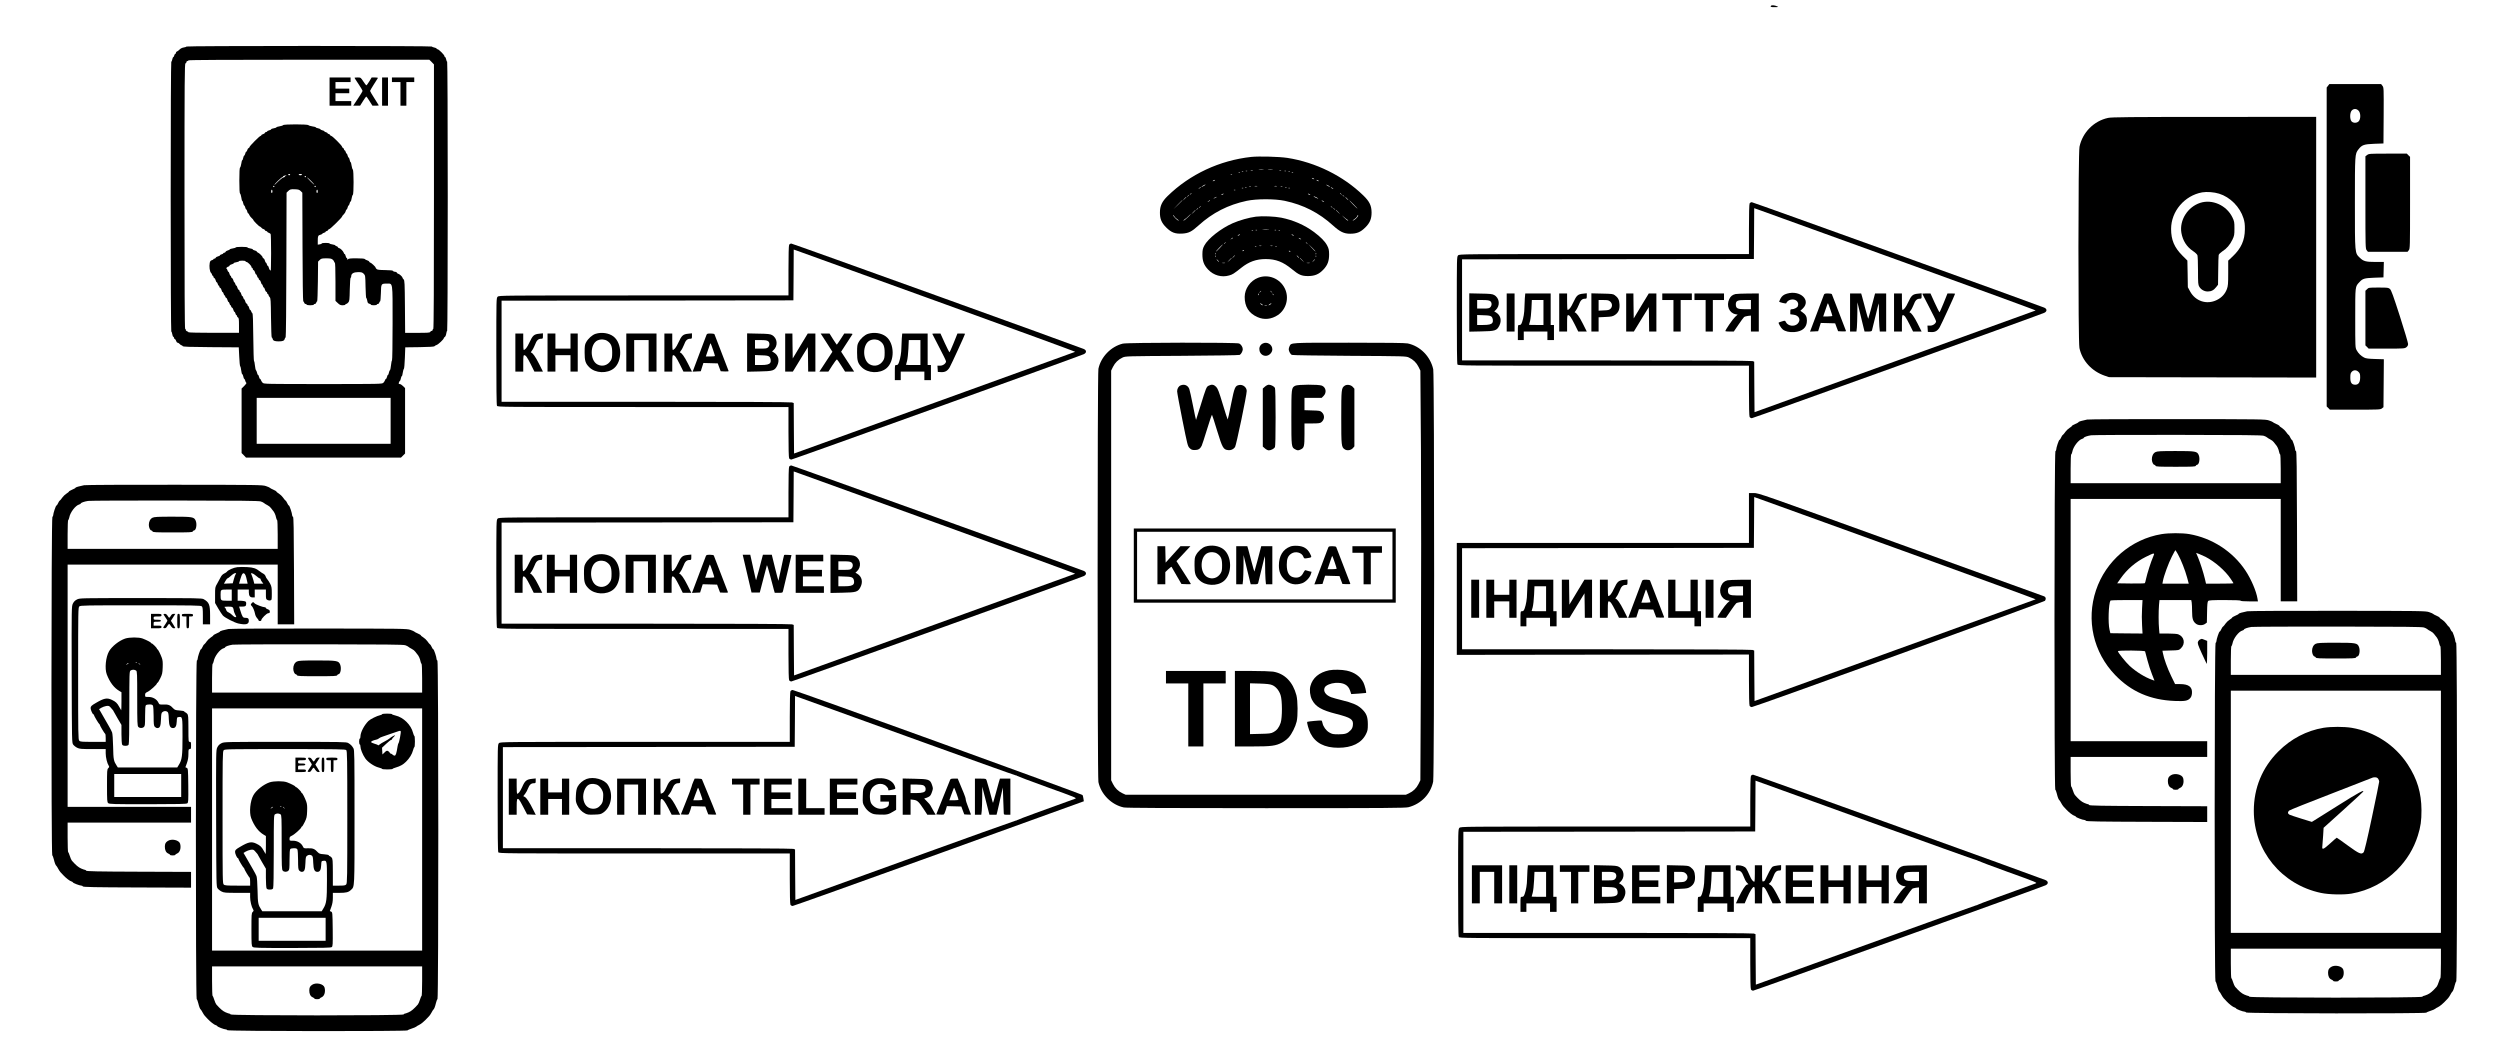 <svg version="1.0" xmlns="http://www.w3.org/2000/svg"
 width="3808pt" height="1616pt" viewBox="0 0 3808 1616"
 preserveAspectRatio="xMidYMid meet">

<g transform="translate(0,1616) scale(0.1,-0.1)"
fill="#000000" stroke="none">
<path d="M26977 16073 c-17 -17 -2 -23 56 -22 61 1 61 1 32 14 -32 15 -77 19
-88 8z"/>
<path d="M2840 15451 c0 -4 -18 -11 -40 -14 -23 -3 -48 -15 -62 -29 -13 -14
-31 -27 -40 -31 -10 -3 -18 -13 -18 -22 0 -8 -4 -15 -10 -15 -5 0 -12 -11 -16
-25 -3 -14 -10 -25 -15 -25 -4 0 -11 -16 -15 -35 -3 -19 -10 -35 -15 -35 -5 0
-9 -863 -9 -2055 0 -1163 4 -2055 9 -2055 5 0 11 -18 15 -40 3 -22 11 -40 16
-40 6 0 10 -7 10 -15 0 -9 6 -18 14 -21 8 -3 17 -16 20 -30 4 -13 13 -24 21
-24 8 0 23 -9 32 -20 10 -11 23 -20 29 -20 7 0 14 -6 16 -12 4 -10 101 -14
430 -16 l425 -3 7 -142 c3 -77 10 -144 15 -147 5 -3 11 -31 15 -62 4 -32 11
-58 16 -58 5 0 12 -16 16 -35 3 -19 10 -35 14 -35 4 0 11 -12 15 -27 3 -15 11
-31 17 -34 6 -4 -7 -24 -31 -47 l-41 -40 0 -491 0 -492 34 -34 33 -35 1181 0
1180 0 31 31 31 31 0 498 0 498 -31 31 c-17 17 -39 31 -50 31 -16 0 -19 4 -13
23 3 12 10 23 15 25 5 2 11 19 15 38 3 19 10 34 14 34 5 0 11 24 15 53 4 28
12 55 17 58 5 4 12 79 15 167 l6 161 219 3 c147 2 221 7 226 14 4 6 18 15 32
19 26 8 110 87 110 104 0 5 7 14 16 19 8 5 18 27 21 50 3 23 10 42 14 42 5 0
9 897 9 2050 0 1189 -4 2050 -9 2050 -5 0 -12 16 -15 35 -4 19 -11 35 -16 35
-6 0 -10 6 -10 14 0 19 -87 106 -106 106 -8 0 -14 4 -14 10 0 5 -16 12 -35 16
-19 3 -35 10 -35 15 0 5 -786 9 -1870 9 -1051 0 -1870 -4 -1870 -9z m3735
-236 l35 -36 0 -2014 c0 -1337 -3 -2015 -10 -2015 -5 0 -10 -7 -10 -15 0 -8
-7 -15 -15 -15 -9 0 -18 -7 -21 -15 -5 -13 -36 -15 -194 -15 l-189 0 -3 398
c-3 364 -5 400 -20 416 -10 10 -18 22 -18 27 0 14 -50 59 -65 59 -7 0 -15 7
-19 15 -3 8 -16 15 -30 15 -13 0 -26 6 -28 12 -3 9 -39 13 -121 14 -90 1 -120
5 -132 17 -8 9 -15 19 -15 23 0 11 -68 74 -80 74 -6 0 -13 6 -16 14 -3 8 -17
17 -32 21 -15 4 -30 12 -34 18 -5 8 -47 12 -128 12 -96 0 -123 -3 -130 -15 -8
-13 -10 -12 -10 3 0 9 -4 17 -9 17 -5 0 -12 14 -16 30 -4 17 -10 30 -15 30 -5
0 -12 10 -15 22 -9 25 -53 68 -70 68 -7 0 -15 7 -19 15 -3 8 -12 15 -20 15 -8
0 -16 5 -18 11 -2 5 -22 13 -46 16 -23 3 -42 10 -42 14 0 5 -27 9 -60 9 -33 0
-60 -4 -60 -9 0 -5 -13 -11 -30 -13 l-30 -5 0 61 c0 71 5 82 43 91 15 4 27 11
27 15 0 4 11 11 25 14 14 4 25 11 25 16 0 6 7 10 15 10 9 0 18 7 21 15 4 8 12
15 19 15 15 0 195 177 195 191 0 6 11 20 24 32 14 13 28 35 31 50 4 15 11 27
15 27 5 0 11 14 15 30 4 17 10 30 15 30 5 0 11 14 15 30 4 17 10 30 15 30 5 0
12 21 16 48 4 26 12 50 18 54 16 10 15 376 0 386 -6 4 -15 31 -19 60 -4 28
-10 52 -15 52 -4 0 -11 16 -14 35 -4 19 -11 35 -16 35 -4 0 -11 14 -15 30 -4
17 -10 30 -15 30 -4 0 -11 11 -14 25 -4 14 -11 25 -16 25 -6 0 -10 7 -10 15 0
9 -7 18 -15 21 -8 4 -15 12 -15 19 0 17 -148 165 -165 165 -7 0 -15 7 -19 15
-3 8 -12 15 -21 15 -8 0 -15 4 -15 10 0 5 -11 12 -25 16 -14 3 -25 10 -25 14
0 5 -13 11 -30 15 -16 4 -30 11 -30 15 0 5 -16 12 -35 16 -19 3 -35 10 -35 14
0 5 -24 11 -52 15 -29 4 -56 13 -60 19 -10 15 -376 16 -386 0 -4 -6 -28 -14
-54 -18 -27 -4 -48 -11 -48 -15 0 -5 -18 -11 -40 -15 -22 -3 -40 -10 -40 -15
0 -5 -13 -12 -30 -16 -16 -4 -30 -11 -30 -16 0 -5 -7 -9 -15 -9 -9 0 -18 -6
-21 -14 -3 -8 -16 -17 -30 -20 -13 -4 -24 -11 -24 -16 0 -6 -5 -10 -11 -10
-15 0 -169 -155 -169 -170 0 -6 -6 -13 -14 -16 -8 -3 -17 -16 -20 -30 -4 -13
-10 -24 -15 -24 -5 0 -12 -13 -16 -30 -4 -16 -11 -30 -15 -30 -5 0 -12 -16
-16 -35 -3 -19 -10 -35 -14 -35 -5 0 -11 -24 -15 -52 -4 -29 -13 -56 -19 -60
-7 -5 -11 -67 -11 -198 0 -131 4 -193 11 -198 6 -4 15 -31 19 -59 4 -29 10
-53 15 -53 4 0 11 -16 14 -35 4 -19 11 -35 16 -35 4 0 11 -13 15 -30 4 -16 10
-30 15 -30 5 0 11 -13 15 -30 4 -16 10 -30 15 -30 5 0 12 -10 16 -22 4 -12 20
-33 35 -47 16 -14 29 -29 29 -34 0 -11 86 -97 97 -97 5 0 16 -9 26 -20 9 -11
23 -20 31 -20 8 0 16 -7 20 -15 3 -8 12 -15 21 -15 8 0 15 -4 15 -9 0 -5 10
-13 23 -17 12 -4 25 -12 29 -18 4 -6 7 -139 7 -296 -1 -157 -3 -277 -6 -267
-2 9 -8 17 -13 17 -5 0 -11 14 -15 30 -4 17 -11 30 -16 30 -5 0 -11 11 -15 25
-3 14 -10 25 -14 25 -5 0 -11 13 -15 29 -3 16 -13 32 -21 35 -8 3 -14 10 -14
16 0 15 -50 64 -72 73 -10 3 -18 11 -18 16 0 5 -13 12 -30 16 -16 4 -30 11
-30 16 0 5 -18 12 -40 15 -22 4 -40 10 -40 15 0 5 -40 9 -90 9 -49 0 -90 -4
-90 -9 0 -4 -19 -11 -41 -14 -23 -3 -45 -10 -48 -15 -3 -6 -18 -13 -33 -17
-15 -4 -29 -13 -32 -21 -3 -8 -12 -14 -21 -14 -8 0 -15 -4 -15 -9 0 -5 -11
-12 -25 -15 -14 -4 -25 -10 -25 -15 0 -5 -13 -12 -29 -16 -16 -3 -32 -13 -35
-21 -3 -8 -12 -14 -21 -14 -8 0 -15 -4 -15 -9 0 -5 -11 -12 -25 -15 -18 -5
-26 -15 -31 -42 -10 -52 0 -130 19 -149 10 -9 17 -23 17 -31 0 -8 5 -14 10
-14 6 0 10 -7 10 -15 0 -9 6 -18 14 -21 8 -3 18 -19 21 -35 4 -16 11 -29 16
-29 5 0 11 -11 15 -25 3 -14 10 -25 15 -25 5 0 9 -7 9 -15 0 -9 6 -18 14 -21
8 -3 18 -19 21 -35 4 -16 11 -29 16 -29 5 0 11 -11 15 -25 3 -14 10 -25 15
-25 5 0 9 -7 9 -15 0 -9 6 -18 14 -21 8 -3 18 -19 21 -35 4 -16 11 -29 16 -29
5 0 11 -11 15 -25 3 -14 10 -25 15 -25 5 0 9 -7 9 -15 0 -9 6 -18 14 -21 8 -3
18 -19 21 -35 4 -16 11 -29 16 -29 5 0 11 -11 15 -25 3 -14 10 -25 15 -25 5 0
9 -7 9 -15 0 -9 7 -18 15 -21 12 -5 15 -28 15 -120 l0 -114 -385 0 c-216 0
-385 4 -385 9 0 5 -9 11 -20 14 -11 3 -20 12 -20 21 0 9 -4 16 -10 16 -7 0
-10 680 -10 2019 0 1785 2 2020 15 2025 8 3 15 12 15 21 0 8 7 15 15 15 8 0
15 5 15 10 0 7 618 10 1835 10 l1834 0 36 -35z m-2155 -1715 c0 -5 -7 -10 -15
-10 -8 0 -15 5 -15 10 0 6 7 10 15 10 8 0 15 -4 15 -10z m180 0 c0 -5 -11 -10
-25 -10 -14 0 -25 5 -25 10 0 6 11 10 25 10 14 0 25 -4 25 -10z m-242 -17
c-10 -2 -18 -8 -18 -13 0 -4 -11 -11 -25 -14 -14 -4 -50 -32 -80 -62 -30 -31
-55 -53 -55 -49 0 12 107 115 119 115 6 0 11 4 11 9 0 10 24 19 50 19 10 0 9
-2 -2 -5z m302 -13 c0 -5 -4 -10 -10 -10 -5 0 -10 5 -10 10 0 6 5 10 10 10 6
0 10 -4 10 -10z m77 -65 c31 -31 54 -57 52 -59 -2 -2 -30 23 -62 55 -32 33
-55 59 -52 59 4 0 32 -25 62 -55z m-557 -85 c0 -5 -4 -10 -10 -10 -5 0 -10 5
-10 10 0 6 5 10 10 10 6 0 10 -4 10 -10z m630 0 c0 -5 -4 -10 -10 -10 -5 0
-10 5 -10 10 0 6 5 10 10 10 6 0 10 -4 10 -10z m-230 -70 l25 -25 3 -827 c1
-458 6 -828 11 -828 5 0 11 -9 14 -20 3 -11 12 -20 21 -20 9 0 16 -4 16 -10 0
-5 25 -10 55 -10 30 0 55 5 55 10 0 6 7 10 16 10 9 0 18 9 21 20 3 11 9 20 14
20 4 0 9 136 11 303 l3 302 25 25 c22 22 33 25 100 25 60 0 79 -4 98 -20 12
-11 22 -25 22 -32 0 -7 5 -13 10 -13 6 0 10 -104 10 -291 l0 -292 35 -33 c27
-27 42 -34 75 -34 22 0 40 5 40 10 0 6 6 10 13 10 7 0 21 10 32 23 18 20 20
40 23 200 2 98 8 177 13 177 5 0 9 10 9 23 0 40 38 62 105 62 51 0 64 -4 85
-25 24 -24 25 -29 28 -197 2 -95 7 -173 11 -173 5 0 11 -18 15 -40 5 -31 11
-41 31 -46 14 -3 25 -10 25 -15 0 -5 20 -9 45 -9 25 0 45 5 45 10 0 6 7 10 16
10 9 0 18 9 21 20 3 11 9 20 13 20 5 0 10 56 12 125 3 144 4 145 88 145 97 0
90 45 90 -605 0 -311 -4 -565 -9 -565 -4 0 -11 -33 -15 -72 -4 -40 -11 -74
-16 -76 -5 -2 -12 -19 -16 -38 -3 -19 -10 -34 -14 -34 -5 0 -11 -13 -15 -30
-4 -16 -10 -30 -15 -30 -5 0 -12 -9 -15 -21 -4 -12 -16 -30 -26 -40 -18 -18
-48 -19 -919 -19 -871 0 -901 1 -919 19 -10 10 -22 28 -26 40 -3 12 -10 21
-15 21 -5 0 -11 14 -15 30 -4 17 -10 30 -15 30 -5 0 -12 15 -15 33 -4 17 -12
35 -16 38 -5 3 -12 35 -16 72 -3 37 -10 67 -14 67 -4 0 -9 162 -11 360 -2 252
-6 363 -14 368 -6 4 -14 17 -18 30 -4 12 -11 22 -16 22 -5 0 -11 14 -15 30 -4
17 -11 30 -16 30 -5 0 -9 7 -9 15 0 9 -6 18 -14 21 -8 3 -18 19 -21 35 -4 16
-10 29 -15 29 -4 0 -11 11 -14 25 -4 14 -10 25 -15 25 -5 0 -12 14 -16 30 -4
17 -11 30 -16 30 -5 0 -9 7 -9 15 0 9 -6 18 -14 21 -8 3 -18 19 -21 35 -4 16
-11 29 -16 29 -5 0 -11 11 -15 25 -3 14 -10 25 -14 25 -5 0 -11 13 -15 29 -3
16 -13 32 -21 35 -8 3 -14 12 -14 21 0 8 -4 15 -9 15 -5 0 -12 14 -16 30 -4
17 -11 30 -16 30 -5 0 -11 11 -15 25 -3 14 -11 25 -16 25 -5 0 -3 7 6 15 8 8
20 15 26 15 6 0 13 6 16 14 3 8 19 18 35 21 16 4 29 11 29 16 0 5 18 12 40 15
22 4 40 10 40 15 0 5 23 9 50 9 28 0 50 -4 50 -10 0 -5 6 -10 14 -10 19 0 76
-57 76 -76 0 -8 5 -14 10 -14 6 0 10 -7 10 -15 0 -9 6 -18 14 -21 8 -3 18 -19
21 -35 4 -16 11 -29 16 -29 5 0 11 -11 15 -25 3 -14 10 -25 15 -25 5 0 9 -7 9
-15 0 -9 6 -18 14 -21 8 -3 18 -19 21 -35 4 -16 10 -29 15 -29 4 0 11 -11 14
-25 4 -14 10 -25 15 -25 5 0 12 -13 16 -29 3 -16 13 -32 21 -35 8 -3 14 -12
14 -21 0 -8 5 -15 10 -15 6 0 10 -6 10 -14 0 -8 8 -22 18 -32 15 -16 17 -47
20 -316 2 -164 7 -298 11 -298 5 0 12 -11 15 -24 6 -26 31 -36 91 -36 60 0 85
10 91 36 3 13 10 24 15 24 5 0 10 478 11 1103 l3 1102 21 21 c31 31 42 34 109
31 49 -2 65 -7 85 -27z m-430 -5 c0 -14 -4 -25 -10 -25 -5 0 -10 11 -10 25 0
14 5 25 10 25 6 0 10 -11 10 -25z m690 0 c0 -14 -4 -25 -10 -25 -5 0 -10 11
-10 25 0 14 5 25 10 25 6 0 10 -11 10 -25z m1110 -3495 l0 -350 -1020 0 -1020
0 0 350 0 350 1020 0 1020 0 0 -350z"/>
<path d="M5020 14765 l0 -215 165 0 165 0 0 35 0 35 -120 0 -120 0 0 60 0 60
105 0 105 0 0 35 0 35 -105 0 -105 0 0 50 0 50 115 0 115 0 0 35 0 35 -160 0
-160 0 0 -215z"/>
<path d="M5400 14975 c0 -3 28 -47 62 -97 34 -51 61 -97 61 -103 0 -6 -32 -59
-72 -118 l-71 -107 52 0 53 0 44 70 c24 39 47 70 50 70 4 0 26 -31 50 -70 l44
-70 49 0 c26 0 48 2 48 5 0 2 -30 50 -67 107 -36 56 -66 107 -66 113 0 5 25
48 55 95 30 47 58 91 62 98 5 9 -5 12 -43 12 l-50 0 -36 -60 c-20 -33 -40 -60
-45 -60 -4 0 -25 27 -46 60 -39 59 -39 60 -86 60 -27 0 -48 -2 -48 -5z"/>
<path d="M5820 14765 l0 -215 45 0 45 0 0 215 0 215 -45 0 -45 0 0 -215z"/>
<path d="M5970 14945 l0 -35 65 0 65 0 0 -180 0 -180 45 0 45 0 0 180 0 180
60 0 60 0 0 35 0 35 -170 0 -170 0 0 -35z"/>
<path d="M35461 14854 l-21 -27 0 -2429 0 -2429 25 -24 24 -25 384 0 c364 0
386 1 408 19 l24 19 3 365 3 365 -133 4 c-103 3 -141 8 -168 22 -48 25 -88 64
-113 111 -22 39 -22 48 -22 490 0 495 -2 478 64 548 49 54 75 61 226 67 l140
5 3 118 3 117 -123 0 c-151 0 -187 10 -242 63 -78 75 -76 55 -76 837 0 743 0
744 54 815 52 68 85 79 241 85 l140 5 3 426 c2 419 2 426 -19 453 l-20 26
-394 0 -394 0 -20 -26z m464 -379 c34 -33 36 -127 3 -162 -27 -29 -80 -31
-108 -3 -30 30 -29 135 2 167 29 31 72 30 103 -2z m0 -3980 c21 -20 25 -34 25
-83 0 -75 -25 -112 -74 -112 -55 0 -76 30 -76 107 0 55 4 71 22 90 29 31 72
30 103 -2z"/>
<path d="M32110 14364 c-216 -46 -389 -221 -435 -439 -21 -102 -22 -2965 -1
-3066 41 -194 188 -354 386 -422 l65 -22 1578 -3 1577 -3 0 1986 0 1985 -1552
-1 c-1292 0 -1564 -3 -1618 -15z m1691 -1154 c168 -51 318 -202 372 -375 17
-54 22 -93 21 -170 -2 -167 -57 -288 -184 -409 l-70 -66 0 -189 c0 -166 -3
-197 -20 -244 -28 -75 -79 -130 -154 -167 -153 -75 -325 -19 -407 132 l-34 63
-3 203 -4 203 -77 77 c-122 123 -171 237 -171 405 0 268 204 508 473 557 72
12 181 4 258 -20z"/>
<path d="M33513 13070 c-192 -63 -318 -265 -286 -457 21 -119 81 -213 178
-278 31 -20 60 -48 66 -62 5 -13 9 -120 9 -236 0 -194 2 -215 20 -245 27 -44
76 -72 128 -72 54 0 93 20 129 67 l28 36 3 216 c1 119 4 226 7 237 3 12 27 36
54 54 68 43 117 100 155 179 29 61 31 74 31 171 0 98 -2 109 -32 171 -89 182
-306 279 -490 219z"/>
<path d="M36056 13799 l-26 -20 0 -704 c0 -677 1 -704 19 -726 l19 -24 302 0
302 0 19 24 c18 22 19 49 19 723 l0 699 -25 24 -24 25 -289 0 c-278 0 -290 -1
-316 -21z"/>
<path d="M19060 13770 c-483 -53 -935 -264 -1276 -597 -84 -82 -116 -150 -116
-249 -1 -98 25 -159 96 -229 79 -78 135 -99 244 -93 98 6 142 28 247 123 215
195 453 316 735 376 151 32 429 32 580 0 285 -61 520 -181 736 -377 104 -94
165 -124 259 -124 102 0 158 23 231 95 71 70 96 131 96 229 -1 104 -31 167
-126 259 -305 297 -726 505 -1157 572 -125 19 -431 27 -549 15z m183 -197
c-18 -2 -48 -2 -65 0 -18 2 -4 4 32 4 36 0 50 -2 33 -4z m140 0 c-18 -2 -48
-2 -65 0 -18 2 -4 4 32 4 36 0 50 -2 33 -4z m-300 -10 c-7 -2 -21 -2 -30 0
-10 3 -4 5 12 5 17 0 24 -2 18 -5z m430 0 c-7 -2 -19 -2 -25 0 -7 3 -2 5 12 5
14 0 19 -2 13 -5z m-516 -9 c-3 -3 -12 -4 -19 -1 -8 3 -5 6 6 6 11 1 17 -2 13
-5z m590 0 c-3 -3 -12 -4 -19 -1 -8 3 -5 6 6 6 11 1 17 -2 13 -5z m-650 -10
c-3 -3 -12 -4 -19 -1 -8 3 -5 6 6 6 11 1 17 -2 13 -5z m710 0 c-3 -3 -12 -4
-19 -1 -8 3 -5 6 6 6 11 1 17 -2 13 -5z m-760 -10 c-3 -3 -12 -4 -19 -1 -8 3
-5 6 6 6 11 1 17 -2 13 -5z m810 0 c-3 -3 -12 -4 -19 -1 -8 3 -5 6 6 6 11 1
17 -2 13 -5z m-930 -30 c-3 -3 -12 -4 -19 -1 -8 3 -5 6 6 6 11 1 17 -2 13 -5z
m1243 -64 c8 -5 11 -10 5 -10 -5 0 -17 5 -25 10 -8 5 -10 10 -5 10 6 0 17 -5
25 -10z m-1510 -30 c-8 -5 -19 -10 -25 -10 -5 0 -3 5 5 10 8 5 20 10 25 10 6
0 3 -5 -5 -10z m1580 0 c8 -5 11 -10 5 -10 -5 0 -17 5 -25 10 -8 5 -10 10 -5
10 6 0 17 -5 25 -10z m-1720 -65 c0 -2 -13 -11 -30 -20 -38 -19 -40 -11 -2 9
31 17 32 18 32 11z m1900 -31 c0 -2 -13 2 -30 11 -16 9 -30 18 -30 21 0 2 14
-2 30 -11 17 -9 30 -18 30 -21z m-1112 9 c-10 -2 -26 -2 -35 0 -10 3 -2 5 17
5 19 0 27 -2 18 -5z m300 0 c-10 -2 -26 -2 -35 0 -10 3 -2 5 17 5 19 0 27 -2
18 -5z m-395 -10 c-7 -2 -19 -2 -25 0 -7 3 -2 5 12 5 14 0 19 -2 13 -5z m480
0 c-7 -2 -19 -2 -25 0 -7 3 -2 5 12 5 14 0 19 -2 13 -5z m-1243 -8 c0 -2 -10
-9 -22 -15 -22 -11 -22 -10 -4 4 21 17 26 19 26 11z m697 -1 c-3 -3 -12 -4
-19 -1 -8 3 -5 6 6 6 11 1 17 -2 13 -5z m610 0 c-3 -3 -12 -4 -19 -1 -8 3 -5
6 6 6 11 1 17 -2 13 -5z m713 -20 c0 -2 -9 0 -20 6 -11 6 -20 13 -20 16 0 2 9
0 20 -6 11 -6 20 -13 20 -16z m-1373 10 c-3 -3 -12 -4 -19 -1 -8 3 -5 6 6 6
11 1 17 -2 13 -5z m710 0 c-3 -3 -12 -4 -19 -1 -8 3 -5 6 6 6 11 1 17 -2 13
-5z m-830 -30 c-3 -3 -12 -4 -19 -1 -8 3 -5 6 6 6 11 1 17 -2 13 -5z m-667
-48 c0 -2 -8 -10 -17 -17 -16 -13 -17 -12 -4 4 13 16 21 21 21 13z m2281 -13
c13 -16 12 -17 -3 -4 -17 13 -22 21 -14 21 2 0 10 -8 17 -17z m-1801 -3 c-8
-5 -19 -10 -25 -10 -5 0 -3 5 5 10 8 5 20 10 25 10 6 0 3 -5 -5 -10z m1320 0
c8 -5 11 -10 5 -10 -5 0 -17 5 -25 10 -8 5 -10 10 -5 10 6 0 17 -5 25 -10z
m-1840 -14 c0 -2 -8 -10 -17 -17 -16 -13 -17 -12 -4 4 13 16 21 21 21 13z
m2361 -13 c13 -16 12 -17 -3 -4 -17 13 -22 21 -14 21 2 0 10 -8 17 -17z m-421
-18 c17 -9 30 -18 30 -21 0 -4 -59 23 -69 32 -10 9 13 3 39 -11z m-1980 2 c0
-2 -12 -14 -27 -28 l-28 -24 24 28 c23 25 31 32 31 24z m459 -1 c-2 -2 -15 -9
-29 -15 -24 -11 -24 -11 -6 3 16 13 49 24 35 12z m1991 -21 c13 -14 21 -25 18
-25 -2 0 -15 11 -28 25 -13 14 -21 25 -18 25 2 0 15 -11 28 -25z m-2510 -28
c0 -1 -30 -32 -67 -67 l-68 -65 65 68 c60 62 70 72 70 64z m420 -2 c0 -2 -10
-9 -22 -15 -22 -11 -22 -10 -4 4 21 17 26 19 26 11z m1740 -21 c0 -2 -9 0 -20
6 -11 6 -20 13 -20 16 0 2 9 0 20 -6 11 -6 20 -13 20 -16z m450 -39 c35 -36
62 -65 59 -65 -2 0 -34 29 -69 65 -35 36 -62 65 -59 65 2 0 34 -29 69 -65z
m-2330 -29 c0 -2 -8 -10 -17 -17 -16 -13 -17 -12 -4 4 13 16 21 21 21 13z
m2001 -13 c13 -16 12 -17 -3 -4 -17 13 -22 21 -14 21 2 0 10 -8 17 -17z
m-2041 -17 c0 -2 -8 -10 -17 -17 -16 -13 -17 -12 -4 4 13 16 21 21 21 13z
m2081 -13 c13 -16 12 -17 -3 -4 -10 7 -18 15 -18 17 0 8 8 3 21 -13z m-2121
-16 c0 -2 -15 -16 -32 -33 l-33 -29 29 33 c28 30 36 37 36 29z m2176 -29 l29
-33 -32 29 c-18 17 -33 31 -33 33 0 8 8 1 36 -29z m-2293 -78 c-28 -28 -57
-50 -65 -50 -7 0 1 8 17 19 17 10 43 33 59 50 17 17 32 31 35 31 3 0 -17 -23
-46 -50z m2432 -38 c11 -6 14 -12 7 -12 -8 0 -35 21 -61 48 -36 36 -37 38 -6
11 22 -20 49 -41 60 -47z m-2592 8 c18 -11 26 -20 19 -20 -18 0 -82 64 -82 82
1 7 8 0 16 -15 8 -15 30 -37 47 -47z m2748 42 c-13 -24 -59 -62 -75 -62 -6 0
4 9 22 20 18 11 38 31 44 45 6 14 13 23 15 21 3 -2 0 -13 -6 -24z"/>
<path d="M26650 13061 c-6 -13 -10 -156 -10 -395 l0 -376 -2205 0 c-2192 0
-2205 0 -2225 -20 -20 -20 -20 -33 -20 -831 0 -539 3 -817 10 -830 11 -19 46
-19 2225 -19 l2215 0 0 -381 c0 -243 4 -387 10 -400 6 -10 21 -19 34 -19 21 0
4376 1569 4454 1605 46 21 45 61 -2 80 -115 48 -4434 1605 -4453 1605 -12 0
-27 -9 -33 -19z m2323 -886 c1125 -407 2040 -742 2034 -744 -6 -2 -972 -352
-2147 -777 l-2135 -772 -3 384 -2 385 -26 9 c-16 6 -827 10 -2225 10 l-2199 0
0 770 0 770 2223 2 2222 3 3 387 2 387 104 -37 c56 -20 1023 -370 2149 -777z"/>
<path d="M27221 11688 c-51 -14 -80 -37 -102 -79 -10 -21 -19 -40 -19 -43 0
-10 105 -35 108 -26 19 55 107 78 155 40 26 -21 34 -51 21 -85 -8 -20 -56 -45
-89 -45 -22 0 -25 -4 -25 -39 l0 -38 47 -6 c87 -9 120 -82 64 -138 -49 -49
-146 -36 -177 22 -14 28 -14 28 -60 14 -25 -7 -48 -16 -51 -18 -9 -9 36 -85
63 -106 39 -30 100 -44 174 -39 126 9 193 70 193 175 0 60 -18 93 -70 128
l-30 21 37 35 c130 125 -38 285 -239 227z"/>
<path d="M22380 11400 l0 -292 183 4 c211 4 236 11 275 88 39 78 20 157 -48
199 l-30 18 21 19 c73 66 62 185 -23 231 -27 15 -63 19 -205 21 l-173 4 0
-292z m318 174 c28 -19 29 -67 2 -94 -17 -17 -33 -20 -110 -20 l-90 0 0 65 0
65 88 0 c63 0 94 -4 110 -16z m21 -238 c21 -19 28 -70 13 -92 -16 -25 -55 -34
-141 -34 l-91 0 0 76 0 76 99 -4 c80 -2 103 -7 120 -22z"/>
<path d="M22950 11400 l0 -290 60 0 60 0 0 290 0 290 -60 0 -60 0 0 -290z"/>
<path d="M23226 11613 c-3 -42 -6 -104 -6 -138 0 -73 -15 -164 -36 -222 -13
-35 -20 -43 -40 -43 -24 0 -24 0 -24 -115 l0 -115 45 0 45 0 0 65 0 65 180 0
180 0 0 -65 0 -65 50 0 50 0 0 115 0 115 -25 0 -25 0 0 240 0 240 -194 0 -193
0 -7 -77z m284 -213 l0 -190 -110 0 c-60 0 -110 1 -110 3 0 1 7 27 16 57 8 30
18 115 21 188 l6 132 88 0 89 0 0 -190z"/>
<path d="M23750 11400 l0 -290 60 0 60 0 0 125 c0 102 3 125 14 125 25 0 45
-29 102 -141 l54 -109 65 0 65 0 -59 118 c-54 108 -100 172 -123 172 -5 0 1
13 14 29 13 15 34 56 47 89 24 67 50 92 93 92 26 0 28 3 28 41 l0 42 -56 -6
c-80 -8 -100 -26 -149 -132 -37 -80 -65 -115 -89 -115 -3 0 -6 56 -6 125 l0
125 -60 0 -60 0 0 -290z"/>
<path d="M24240 11401 l0 -291 55 0 55 0 0 109 0 108 104 5 c92 4 110 8 144
30 55 37 75 85 70 164 -4 68 -21 100 -72 138 -25 19 -44 21 -192 24 l-164 4 0
-291z m286 166 c35 -30 37 -79 5 -110 -18 -18 -35 -23 -101 -25 l-80 -4 0 81
0 81 74 0 c64 0 79 -3 102 -23z"/>
<path d="M24770 11400 l0 -290 58 0 59 0 114 187 114 186 3 -186 2 -187 55 0
55 0 0 290 0 290 -58 0 -58 0 -115 -190 -114 -190 -3 190 -2 190 -55 0 -55 0
0 -290z"/>
<path d="M25320 11640 l0 -50 85 0 85 0 0 -240 0 -240 55 0 55 0 0 240 0 240
85 0 85 0 0 50 0 50 -225 0 -225 0 0 -50z"/>
<path d="M25810 11640 l0 -50 85 0 85 0 0 -240 0 -240 55 0 55 0 0 240 0 240
85 0 85 0 0 50 0 50 -225 0 -225 0 0 -50z"/>
<path d="M26435 11681 c-48 -12 -74 -33 -95 -77 -48 -99 -1 -212 95 -230 l33
-6 -39 -35 c-33 -30 -149 -198 -149 -217 0 -3 29 -6 64 -6 l65 0 71 104 c39
57 77 110 85 116 8 7 35 15 60 18 l45 5 0 -122 0 -121 60 0 60 0 0 290 0 290
-162 -1 c-90 -1 -176 -4 -193 -8z m235 -161 l0 -70 -95 0 c-110 0 -135 14
-135 74 0 54 26 66 137 66 l93 0 0 -70z"/>
<path d="M27781 11668 c-11 -31 -187 -496 -200 -531 l-11 -28 62 3 62 3 20 63
20 63 110 -3 109 -3 22 -60 23 -60 62 -3 c48 -2 61 0 57 10 -2 7 -51 132 -107
278 -56 146 -105 271 -107 278 -3 7 -25 12 -59 12 -47 0 -56 -3 -63 -22z m99
-223 c17 -49 30 -92 30 -97 0 -4 -31 -8 -69 -8 l-70 0 30 88 c39 116 39 116
44 110 3 -3 19 -45 35 -93z"/>
<path d="M28180 11400 l0 -290 49 0 48 0 7 61 c3 34 6 134 7 223 l1 161 45
-185 c24 -102 49 -202 54 -222 l10 -38 54 0 c42 0 55 4 59 18 3 9 26 105 52
212 25 107 48 197 50 199 2 2 4 -59 4 -136 0 -77 3 -174 6 -216 l7 -77 48 0
49 0 0 290 0 290 -85 0 -84 0 -10 -37 c-6 -21 -28 -107 -50 -192 -22 -84 -42
-155 -44 -157 -2 -2 -21 62 -42 143 -21 82 -44 169 -52 196 l-14 47 -84 0 -85
0 0 -290z"/>
<path d="M28850 11400 l0 -290 60 0 60 0 0 125 c0 102 3 125 14 125 25 0 45
-29 102 -141 l54 -109 65 0 65 0 -59 118 c-54 108 -100 172 -123 172 -5 0 1
13 14 29 13 15 34 56 47 89 24 67 50 92 93 92 26 0 28 3 28 41 l0 42 -56 -6
c-80 -8 -100 -26 -149 -132 -37 -80 -65 -115 -89 -115 -3 0 -6 56 -6 125 l0
125 -60 0 -60 0 0 -290z"/>
<path d="M29280 11686 c0 -3 47 -94 105 -204 58 -109 105 -207 105 -216 0 -32
-46 -66 -90 -66 l-41 0 3 -47 3 -48 47 -3 c62 -4 101 17 134 74 24 41 234 498
234 510 0 2 -26 4 -58 4 l-58 0 -58 -145 c-32 -80 -61 -143 -65 -141 -4 3 -36
68 -72 145 l-64 141 -62 0 c-35 0 -63 -2 -63 -4z"/>
<path d="M19131 12860 c-106 -14 -252 -55 -354 -100 -180 -79 -378 -235 -433
-341 -24 -46 -28 -66 -29 -134 0 -102 23 -163 87 -231 84 -89 206 -123 319
-90 54 15 70 25 186 117 117 93 228 133 373 133 154 0 265 -43 400 -155 104
-86 146 -104 245 -104 102 1 165 27 233 99 64 68 87 129 87 231 -1 68 -5 88
-29 134 -32 63 -100 132 -204 209 -142 105 -312 179 -494 216 -98 20 -290 28
-387 16z m192 -197 c-24 -2 -62 -2 -85 0 -24 2 -5 4 42 4 47 0 66 -2 43 -4z
m-176 -9 c-3 -3 -12 -4 -19 -1 -8 3 -5 6 6 6 11 1 17 -2 13 -5z m290 0 c-3 -3
-12 -4 -19 -1 -8 3 -5 6 6 6 11 1 17 -2 13 -5z m-350 -10 c-3 -3 -12 -4 -19
-1 -8 3 -5 6 6 6 11 1 17 -2 13 -5z m410 0 c-3 -3 -12 -4 -19 -1 -8 3 -5 6 6
6 11 1 17 -2 13 -5z m-617 -64 c-8 -5 -19 -10 -25 -10 -5 0 -3 5 5 10 8 5 20
10 25 10 6 0 3 -5 -5 -10z m820 0 c8 -5 11 -10 5 -10 -5 0 -17 5 -25 10 -8 5
-10 10 -5 10 6 0 17 -5 25 -10z m-920 -45 c0 -2 -10 -9 -22 -15 -22 -11 -22
-10 -4 4 21 17 26 19 26 11z m1040 -21 c0 -2 -9 0 -20 6 -11 6 -20 13 -20 16
0 2 9 0 20 -6 11 -6 20 -13 20 -16z m-1150 -48 c0 -2 -8 -10 -17 -17 -16 -13
-17 -12 -4 4 13 16 21 21 21 13z m1241 -13 c13 -16 12 -17 -3 -4 -17 13 -22
21 -14 21 2 0 10 -8 17 -17z m-1332 -71 c-30 -32 -56 -56 -58 -55 -5 4 100
113 108 113 2 0 -20 -26 -50 -58z m1461 -55 c-3 -1 -30 24 -60 58 l-54 60 59
-57 c32 -32 57 -59 55 -61z m-827 86 c-7 -2 -21 -2 -30 0 -10 3 -4 5 12 5 17
0 24 -2 18 -5z m170 0 c-7 -2 -21 -2 -30 0 -10 3 -4 5 12 5 17 0 24 -2 18 -5z
m-246 -9 c-3 -3 -12 -4 -19 -1 -8 3 -5 6 6 6 11 1 17 -2 13 -5z m310 0 c-3 -3
-12 -4 -19 -1 -8 3 -5 6 6 6 11 1 17 -2 13 -5z m-497 -58 c0 -2 -7 -7 -16 -10
-8 -3 -12 -2 -9 4 6 10 25 14 25 6z m705 -16 c3 -6 -1 -7 -9 -4 -18 7 -21 14
-7 14 6 0 13 -4 16 -10z m-1138 -42 c-3 -8 -6 -5 -6 6 -1 11 2 17 5 13 3 -3 4
-12 1 -19z m1530 0 c-3 -8 -6 -5 -6 6 -1 11 2 17 5 13 3 -3 4 -12 1 -19z
m-1530 -40 c-3 -8 -6 -5 -6 6 -1 11 2 17 5 13 3 -3 4 -12 1 -19z m293 19 c0
-2 -10 -12 -22 -23 l-23 -19 19 23 c18 21 26 27 26 19z m965 -17 c10 -11 16
-20 13 -20 -3 0 -13 9 -23 20 -10 11 -16 20 -13 20 3 0 13 -9 23 -20z m272 -2
c-3 -8 -6 -5 -6 6 -1 11 2 17 5 13 3 -3 4 -12 1 -19z m-1287 -21 c0 -2 -15
-16 -32 -33 l-33 -29 29 33 c28 30 36 37 36 29z m1076 -29 l29 -33 -32 29
c-18 17 -33 31 -33 33 0 8 8 1 36 -29z m-1281 -8 c10 -11 16 -20 13 -20 -3 0
-13 9 -23 20 -10 11 -16 20 -13 20 3 0 13 -9 23 -20z m1475 17 c0 -2 -10 -12
-22 -23 l-23 -19 19 23 c18 21 26 27 26 19z m-1372 -54 c-10 -2 -28 -2 -40 0
-13 2 -5 4 17 4 22 1 32 -1 23 -4z m1290 0 c-10 -2 -28 -2 -40 0 -13 2 -5 4
17 4 22 1 32 -1 23 -4z"/>
<path d="M12020 12431 c-6 -13 -10 -156 -10 -395 l0 -376 -2205 0 c-2192 0
-2205 0 -2225 -20 -20 -20 -20 -33 -20 -831 0 -539 3 -817 10 -830 11 -19 46
-19 2225 -19 l2215 0 0 -381 c0 -243 4 -387 10 -400 6 -10 21 -19 34 -19 21 0
4376 1569 4454 1605 46 21 45 61 -2 80 -115 48 -4434 1605 -4453 1605 -12 0
-27 -9 -33 -19z m2323 -886 c1125 -407 2040 -742 2034 -744 -6 -2 -972 -352
-2147 -777 l-2135 -772 -3 384 -2 385 -26 9 c-16 6 -827 10 -2225 10 l-2199 0
0 770 0 770 2223 2 2222 3 3 387 2 387 104 -37 c56 -20 1023 -370 2149 -777z"/>
<path d="M9071 11075 c-50 -16 -113 -72 -144 -130 -19 -34 -22 -56 -22 -155 0
-126 12 -165 71 -224 93 -93 274 -100 376 -16 130 108 126 383 -8 485 -69 53
-180 69 -273 40z m179 -108 c57 -38 75 -80 75 -177 0 -68 -4 -92 -21 -120 -44
-75 -130 -101 -204 -61 -118 62 -115 315 4 367 48 21 108 17 146 -9z"/>
<path d="M13221 11075 c-50 -16 -113 -72 -144 -130 -19 -34 -22 -56 -22 -155
0 -126 12 -165 71 -224 93 -93 274 -100 376 -16 130 108 126 383 -8 485 -69
53 -180 69 -273 40z m179 -108 c57 -38 75 -80 75 -177 0 -68 -4 -92 -21 -120
-44 -75 -130 -101 -204 -61 -118 62 -115 315 4 367 48 21 108 17 146 -9z"/>
<path d="M7850 10790 l0 -290 60 0 60 0 0 125 c0 102 3 125 14 125 25 0 45
-29 102 -141 l54 -109 65 0 65 0 -59 118 c-54 108 -100 172 -123 172 -5 0 1
13 14 29 13 15 34 56 47 89 24 67 50 92 93 92 26 0 28 3 28 41 l0 42 -56 -6
c-80 -8 -100 -26 -149 -132 -37 -80 -65 -115 -89 -115 -3 0 -6 56 -6 125 l0
125 -60 0 -60 0 0 -290z"/>
<path d="M8340 10790 l0 -290 60 0 60 0 0 125 0 125 115 0 115 0 0 -125 0
-125 55 0 55 0 0 290 0 290 -55 0 -55 0 0 -115 0 -115 -115 0 -115 0 0 115 0
115 -60 0 -60 0 0 -290z"/>
<path d="M9540 10790 l0 -290 60 0 60 0 0 240 0 240 110 0 110 0 0 -240 0
-240 60 0 60 0 0 290 0 290 -230 0 -230 0 0 -290z"/>
<path d="M10120 10790 l0 -290 60 0 60 0 0 125 c0 102 3 125 14 125 25 0 45
-29 102 -141 l54 -109 65 0 65 0 -59 118 c-54 108 -100 172 -123 172 -5 0 1
13 14 29 13 15 34 56 47 89 24 67 50 92 93 92 26 0 28 3 28 41 l0 42 -56 -6
c-80 -8 -100 -26 -149 -132 -37 -80 -65 -115 -89 -115 -3 0 -6 56 -6 125 l0
125 -60 0 -60 0 0 -290z"/>
<path d="M10761 11058 c-11 -31 -187 -496 -200 -531 l-11 -28 62 3 62 3 20 63
20 63 110 -3 109 -3 22 -60 23 -60 62 -3 c48 -2 61 0 57 10 -2 7 -51 132 -107
278 -56 146 -105 271 -107 278 -3 7 -25 12 -59 12 -47 0 -56 -3 -63 -22z m99
-223 c17 -49 30 -92 30 -97 0 -4 -31 -8 -69 -8 l-70 0 30 88 c39 116 39 116
44 110 3 -3 19 -45 35 -93z"/>
<path d="M11380 10790 l0 -292 183 4 c211 4 236 11 275 88 39 78 20 157 -48
199 l-30 18 21 19 c73 66 62 185 -23 231 -27 15 -63 19 -205 21 l-173 4 0
-292z m318 174 c28 -19 29 -67 2 -94 -17 -17 -33 -20 -110 -20 l-90 0 0 65 0
65 88 0 c63 0 94 -4 110 -16z m21 -238 c21 -19 28 -70 13 -92 -16 -25 -55 -34
-141 -34 l-91 0 0 76 0 76 99 -4 c80 -2 103 -7 120 -22z"/>
<path d="M11960 10790 l0 -290 58 0 59 0 114 187 114 186 3 -186 2 -187 55 0
55 0 0 290 0 290 -58 0 -58 0 -115 -190 -114 -190 -3 190 -2 190 -55 0 -55 0
0 -290z"/>
<path d="M12547 11008 c25 -40 65 -103 89 -139 l43 -67 -99 -151 -99 -151 68
0 69 0 61 95 c34 53 65 93 70 90 5 -3 35 -46 66 -95 l57 -90 69 0 69 0 -99
151 -99 152 82 126 c45 69 86 132 90 139 5 9 -9 12 -58 12 l-66 0 -55 -85
c-30 -47 -57 -85 -59 -85 -2 0 -28 38 -58 85 l-53 85 -67 0 -68 0 47 -72z"/>
<path d="M13736 11003 c-3 -42 -6 -104 -6 -138 0 -73 -15 -164 -36 -222 -13
-35 -20 -43 -40 -43 -24 0 -24 0 -24 -115 l0 -115 45 0 45 0 0 65 0 65 180 0
180 0 0 -65 0 -65 50 0 50 0 0 115 0 115 -25 0 -25 0 0 240 0 240 -194 0 -193
0 -7 -77z m284 -213 l0 -190 -110 0 c-60 0 -110 1 -110 3 0 1 7 27 16 57 8 30
18 115 21 188 l6 132 88 0 89 0 0 -190z"/>
<path d="M14200 11076 c0 -3 47 -94 105 -204 58 -109 105 -207 105 -216 0 -32
-46 -66 -90 -66 l-41 0 3 -47 3 -48 47 -3 c62 -4 101 17 134 74 24 41 234 498
234 510 0 2 -26 4 -58 4 l-58 0 -58 -145 c-32 -80 -61 -143 -65 -141 -4 3 -36
68 -72 145 l-64 141 -62 0 c-35 0 -63 -2 -63 -4z"/>
<path d="M19164 11929 c-119 -45 -204 -167 -205 -290 -1 -149 63 -251 195
-309 102 -46 214 -34 312 32 128 88 174 263 104 405 -75 152 -251 222 -406
162z m46 -203 c0 -2 -8 -10 -17 -17 -16 -13 -17 -12 -4 4 13 16 21 21 21 13z
m161 -13 c13 -16 12 -17 -3 -4 -17 13 -22 21 -14 21 2 0 10 -8 17 -17z m-198
-38 c-3 -9 -8 -14 -10 -11 -3 3 -2 9 2 15 9 16 15 13 8 -4z m225 -10 c-3 -3
-9 2 -12 12 -6 14 -5 15 5 6 7 -7 10 -15 7 -18z m-174 -140 c11 -8 16 -15 10
-15 -5 0 -18 7 -28 15 -11 8 -16 15 -10 15 5 0 18 -7 28 -15z m130 0 c-10 -8
-23 -15 -28 -15 -6 0 -1 7 10 15 10 8 23 15 28 15 6 0 1 -7 -10 -15z m-56 -22
c-10 -2 -26 -2 -35 0 -10 3 -2 5 17 5 19 0 27 -2 18 -5z"/>
<path d="M36055 11755 l-25 -24 0 -416 0 -416 25 -24 24 -25 274 0 c262 0 275
1 301 21 18 14 26 30 26 50 0 17 -56 207 -125 422 -101 314 -131 396 -151 415
-24 21 -34 22 -175 22 -146 0 -151 -1 -174 -25z"/>
<path d="M17103 10926 c-181 -44 -334 -202 -372 -384 -16 -75 -16 -6219 0
-6294 39 -187 200 -348 387 -387 38 -8 662 -11 2165 -11 1864 0 2120 2 2172
15 192 50 336 199 375 390 19 91 20 6195 1 6280 -43 196 -199 354 -389 394
-36 8 -318 11 -893 11 -912 0 -881 2 -907 -55 -7 -14 -12 -35 -12 -46 0 -28
26 -75 47 -85 10 -5 405 -11 878 -14 848 -5 861 -5 906 -26 66 -31 114 -78
146 -142 l28 -57 9 -1220 c4 -671 4 -2075 0 -3120 l-9 -1900 -28 -57 c-32 -64
-80 -111 -146 -142 l-46 -21 -2135 0 -2135 0 -46 21 c-66 31 -114 78 -146 142
l-28 57 0 3120 0 3120 28 57 c32 64 80 111 146 142 45 21 58 21 906 26 473 3
868 9 878 14 21 10 47 57 47 86 0 33 -26 75 -55 88 -38 18 -1699 15 -1772 -2z"/>
<path d="M19231 10926 c-87 -48 -50 -186 49 -186 51 0 100 49 100 99 0 75 -83
124 -149 87z"/>
<path d="M17984 10290 c-32 -13 -54 -50 -54 -90 0 -20 36 -215 80 -435 77
-384 81 -401 110 -430 26 -25 38 -30 79 -30 53 0 82 18 105 65 7 14 44 127 82
252 38 125 72 224 75 220 4 -4 39 -113 78 -242 80 -262 95 -288 167 -296 44
-5 79 10 106 46 18 26 178 792 178 855 -1 56 -58 101 -114 91 -64 -12 -72 -32
-124 -289 -25 -131 -49 -237 -52 -237 -3 0 -36 105 -75 233 -59 197 -75 237
-101 265 -36 36 -68 41 -114 17 -34 -17 -39 -30 -125 -309 -35 -115 -66 -210
-67 -212 -2 -2 -23 97 -47 219 -24 122 -49 236 -56 253 -22 55 -75 77 -131 54z"/>
<path d="M19268 10271 l-33 -29 0 -442 0 -442 33 -29 c18 -16 44 -29 58 -29
33 0 81 25 94 49 6 13 10 174 10 451 0 277 -4 438 -10 451 -13 24 -61 49 -94
49 -14 0 -40 -13 -58 -29z"/>
<path d="M19728 10284 c-57 -31 -58 -35 -58 -484 0 -451 0 -454 60 -485 36
-19 44 -19 85 0 49 24 55 48 55 230 l0 165 118 0 c96 0 121 4 138 18 52 41 55
109 8 153 -24 22 -35 24 -145 27 l-119 4 0 94 0 94 131 0 131 0 29 29 c50 51
37 130 -26 157 -50 20 -369 19 -407 -2z"/>
<path d="M20481 10284 c-49 -35 -51 -54 -51 -484 0 -434 2 -451 54 -485 36
-24 94 -14 124 20 l22 26 0 439 0 439 -23 26 c-29 34 -92 44 -126 19z"/>
<path d="M31790 9769 c-72 -14 -130 -31 -130 -39 0 -4 -22 -17 -50 -28 -27
-12 -50 -25 -50 -29 0 -5 -17 -19 -38 -32 -21 -13 -49 -40 -63 -60 -13 -20
-30 -40 -37 -45 -8 -4 -20 -23 -28 -42 -8 -19 -19 -34 -24 -34 -10 0 -50 -120
-50 -150 0 -10 -6 -20 -12 -23 -18 -5 -19 -5144 -2 -5155 6 -4 17 -32 24 -62
13 -55 27 -91 40 -100 4 -3 15 -21 25 -40 10 -19 26 -44 36 -55 10 -11 29 -31
42 -45 41 -44 101 -91 125 -96 12 -4 22 -10 22 -14 0 -10 103 -50 130 -50 10
0 20 -6 22 -12 4 -10 200 -14 926 -16 l922 -3 0 120 0 120 -897 3 c-706 2
-897 6 -901 16 -2 6 -9 12 -17 12 -7 0 -34 10 -60 21 -41 18 -80 51 -140 119
-8 9 -22 41 -32 73 -9 31 -21 57 -25 57 -4 0 -8 101 -8 225 l0 225 1040 0
1040 0 0 120 0 120 -1040 0 -1040 0 0 1845 0 1845 1600 0 1600 0 0 -780 0
-780 125 0 126 0 -3 1142 c-2 902 -6 1142 -15 1146 -7 2 -13 12 -13 22 0 30
-40 150 -50 150 -5 0 -16 15 -24 34 -8 19 -20 38 -28 42 -7 5 -24 25 -37 45
-14 20 -42 47 -63 60 -21 13 -38 27 -38 32 0 4 -21 17 -47 28 -26 11 -50 24
-53 29 -3 4 -30 16 -60 26 -52 18 -119 19 -1390 20 -734 1 -1355 -2 -1380 -7z
m2692 -247 c21 -7 43 -18 50 -25 7 -7 30 -21 50 -31 21 -10 44 -29 52 -41 8
-12 21 -29 29 -37 22 -22 45 -70 52 -111 4 -20 11 -37 16 -37 5 0 9 -98 9
-220 l0 -220 -1600 0 -1600 0 0 220 c0 122 4 220 9 220 5 0 12 17 16 37 14 79
96 185 152 199 13 4 23 10 23 14 0 12 54 31 112 40 29 4 625 7 1323 6 992 -1
1278 -4 1307 -14z"/>
<path d="M32833 9274 c-36 -18 -57 -61 -56 -112 1 -40 21 -82 39 -82 6 0 14
-7 18 -15 5 -13 48 -15 306 -15 258 0 301 2 306 15 4 8 12 15 18 15 33 0 50
92 27 148 -24 58 -48 62 -353 62 -227 0 -278 -3 -305 -16z"/>
<path d="M12020 9051 c-6 -13 -10 -156 -10 -395 l0 -376 -2205 0 c-2192 0
-2205 0 -2225 -20 -20 -20 -20 -33 -20 -831 0 -539 3 -817 10 -830 11 -19 46
-19 2225 -19 l2215 0 0 -381 c0 -243 4 -387 10 -400 6 -10 21 -19 34 -19 21 0
4376 1569 4454 1605 46 21 45 61 -2 80 -115 48 -4434 1605 -4453 1605 -12 0
-27 -9 -33 -19z m2323 -886 c1125 -407 2040 -742 2034 -744 -6 -2 -972 -352
-2147 -777 l-2135 -772 -3 384 -2 385 -26 9 c-16 6 -827 10 -2225 10 l-2199 0
0 770 0 770 2223 2 2222 3 3 387 2 387 104 -37 c56 -20 1023 -370 2149 -777z"/>
<path d="M9061 7705 c-50 -16 -113 -72 -144 -130 -19 -34 -22 -56 -22 -155 0
-126 12 -165 71 -224 93 -93 274 -100 376 -16 130 108 126 383 -8 485 -69 53
-180 69 -273 40z m179 -108 c57 -38 75 -80 75 -177 0 -68 -4 -92 -21 -120 -44
-75 -130 -101 -204 -61 -118 62 -115 315 4 367 48 21 108 17 146 -9z"/>
<path d="M7840 7420 l0 -290 60 0 60 0 0 125 c0 102 3 125 14 125 25 0 45 -29
102 -141 l54 -109 65 0 65 0 -59 118 c-54 108 -100 172 -123 172 -5 0 1 13 14
29 13 15 34 56 47 89 24 67 50 92 93 92 26 0 28 3 28 41 l0 42 -56 -6 c-80 -8
-100 -26 -149 -132 -37 -80 -65 -115 -89 -115 -3 0 -6 56 -6 125 l0 125 -60 0
-60 0 0 -290z"/>
<path d="M8330 7420 l0 -290 60 0 60 0 0 125 0 125 115 0 115 0 0 -125 0 -125
55 0 55 0 0 290 0 290 -55 0 -55 0 0 -115 0 -115 -115 0 -115 0 0 115 0 115
-60 0 -60 0 0 -290z"/>
<path d="M9530 7420 l0 -290 60 0 60 0 0 240 0 240 110 0 110 0 0 -240 0 -240
60 0 60 0 0 290 0 290 -230 0 -230 0 0 -290z"/>
<path d="M10110 7420 l0 -290 60 0 60 0 0 125 c0 102 3 125 14 125 25 0 45
-29 102 -141 l54 -109 65 0 65 0 -59 118 c-54 108 -100 172 -123 172 -5 0 1
13 14 29 13 15 34 56 47 89 24 67 50 92 93 92 26 0 28 3 28 41 l0 42 -56 -6
c-80 -8 -100 -26 -149 -132 -37 -80 -65 -115 -89 -115 -3 0 -6 56 -6 125 l0
125 -60 0 -60 0 0 -290z"/>
<path d="M10751 7688 c-11 -31 -187 -496 -200 -531 l-11 -28 62 3 62 3 20 63
20 63 110 -3 109 -3 22 -60 23 -60 62 -3 c48 -2 61 0 57 10 -2 7 -51 132 -107
278 -56 146 -105 271 -107 278 -3 7 -25 12 -59 12 -47 0 -56 -3 -63 -22z m99
-223 c17 -49 30 -92 30 -97 0 -4 -31 -8 -69 -8 l-70 0 30 88 c39 116 39 116
44 110 3 -3 19 -45 35 -93z"/>
<path d="M11380 7423 l67 -288 63 0 63 0 52 200 c28 110 54 206 56 214 3 8 25
-62 49 -155 24 -93 49 -190 57 -216 l14 -48 59 0 c57 0 60 1 67 28 3 15 34
144 68 287 l61 260 -54 3 c-30 2 -56 1 -58 -1 -2 -1 -22 -90 -44 -197 -22
-107 -42 -195 -43 -197 -2 -1 -25 88 -52 197 l-49 200 -68 0 -67 0 -10 -37
c-6 -21 -28 -107 -50 -192 -22 -84 -42 -155 -44 -157 -2 -3 -16 53 -31 123
-15 71 -34 158 -43 196 l-15 67 -57 0 -58 0 67 -287z"/>
<path d="M12120 7420 l0 -290 215 0 215 0 0 50 0 50 -160 0 -160 0 0 75 0 75
145 0 145 0 0 50 0 50 -145 0 -145 0 0 65 0 65 155 0 155 0 0 50 0 50 -210 0
-210 0 0 -290z"/>
<path d="M12650 7420 l0 -292 183 4 c211 4 236 11 275 88 39 78 20 157 -48
199 l-30 18 21 19 c73 66 62 185 -23 231 -27 15 -63 19 -205 21 l-173 4 0
-292z m318 174 c28 -19 29 -67 2 -94 -17 -17 -33 -20 -110 -20 l-90 0 0 65 0
65 88 0 c63 0 94 -4 110 -16z m21 -238 c21 -19 28 -70 13 -92 -16 -25 -55 -34
-141 -34 l-91 0 0 76 0 76 99 -4 c80 -2 103 -7 120 -22z"/>
<path d="M1280 8769 c-72 -14 -130 -31 -130 -39 0 -4 -22 -17 -50 -28 -27 -12
-50 -25 -50 -29 0 -5 -17 -19 -38 -32 -21 -13 -49 -40 -63 -60 -13 -20 -30
-40 -37 -45 -8 -4 -20 -23 -28 -42 -8 -19 -19 -34 -24 -34 -10 0 -50 -120 -50
-150 0 -10 -6 -20 -12 -23 -18 -5 -19 -5144 -2 -5155 6 -4 17 -32 24 -62 13
-55 27 -91 40 -100 4 -3 15 -21 25 -40 10 -19 26 -44 36 -55 10 -11 29 -31 42
-45 41 -44 101 -91 125 -96 12 -4 22 -10 22 -14 0 -10 103 -50 130 -50 10 0
20 -6 22 -12 4 -10 180 -14 826 -16 l822 -3 0 120 0 120 -797 3 c-626 2 -797
6 -801 16 -2 6 -9 12 -17 12 -7 0 -34 10 -60 21 -41 18 -80 51 -140 119 -8 9
-22 41 -32 73 -9 31 -21 57 -25 57 -4 0 -8 101 -8 225 l0 225 940 0 940 0 0
120 0 120 -940 0 -940 0 0 1845 0 1845 1600 0 1600 0 0 -455 0 -455 125 0 126
0 -3 817 c-2 642 -6 817 -15 821 -7 2 -13 12 -13 22 0 30 -40 150 -50 150 -5
0 -16 15 -24 34 -8 19 -20 38 -28 42 -7 5 -24 25 -37 45 -14 20 -42 47 -63 60
-21 13 -38 27 -38 32 0 4 -21 17 -47 28 -26 11 -50 24 -53 29 -3 4 -30 16 -60
26 -52 18 -119 19 -1390 20 -734 1 -1355 -2 -1380 -7z m2692 -247 c21 -7 43
-18 50 -25 7 -7 30 -21 50 -31 21 -10 44 -29 52 -41 8 -12 21 -29 29 -37 22
-22 45 -70 52 -111 4 -20 11 -37 16 -37 5 0 9 -98 9 -220 l0 -220 -1600 0
-1600 0 0 220 c0 122 4 220 9 220 5 0 12 17 16 37 14 79 96 185 152 199 13 4
23 10 23 14 0 12 54 31 112 40 29 4 625 7 1323 6 992 -1 1278 -4 1307 -14z"/>
<path d="M2323 8274 c-36 -18 -57 -61 -56 -112 1 -40 21 -82 39 -82 6 0 14 -7
18 -15 5 -13 48 -15 306 -15 258 0 301 2 306 15 4 8 12 15 18 15 33 0 50 92
27 148 -24 58 -48 62 -353 62 -227 0 -278 -3 -305 -16z"/>
<path d="M26640 8270 l0 -380 -2225 0 -2225 0 0 -852 0 -853 2225 3 2225 2 0
-380 c0 -244 4 -388 10 -401 6 -10 21 -19 34 -19 37 0 4449 1599 4464 1618 21
28 15 59 -15 70 -16 5 -999 361 -2186 791 -2131 771 -2159 781 -2233 781 l-74
0 0 -380z m2333 -495 c1125 -407 2040 -742 2034 -744 -6 -2 -972 -352 -2147
-777 l-2135 -772 -3 384 -2 385 -26 9 c-16 6 -827 10 -2225 10 l-2199 0 0 770
0 770 2223 2 2222 3 3 387 2 387 104 -37 c56 -20 1023 -370 2149 -777z"/>
<path d="M22410 7040 l0 -290 60 0 60 0 0 290 0 290 -60 0 -60 0 0 -290z"/>
<path d="M22640 7040 l0 -290 60 0 60 0 0 125 0 125 115 0 115 0 0 -125 0
-125 55 0 55 0 0 290 0 290 -55 0 -55 0 0 -115 0 -115 -115 0 -115 0 0 115 0
115 -60 0 -60 0 0 -290z"/>
<path d="M23266 7253 c-3 -42 -6 -104 -6 -138 0 -73 -15 -164 -36 -222 -13
-35 -20 -43 -40 -43 -24 0 -24 0 -24 -115 l0 -115 45 0 45 0 0 65 0 65 180 0
180 0 0 -65 0 -65 50 0 50 0 0 115 0 115 -25 0 -25 0 0 240 0 240 -194 0 -193
0 -7 -77z m284 -213 l0 -190 -110 0 c-60 0 -110 1 -110 3 0 1 7 27 16 57 8 30
18 115 21 188 l6 132 88 0 89 0 0 -190z"/>
<path d="M23790 7040 l0 -290 58 0 59 0 114 187 114 186 3 -186 2 -187 55 0
55 0 0 290 0 290 -58 0 -58 0 -115 -190 -114 -190 -3 190 -2 190 -55 0 -55 0
0 -290z"/>
<path d="M24370 7040 l0 -290 60 0 60 0 0 125 c0 102 3 125 14 125 25 0 45
-29 102 -141 l54 -109 65 0 65 0 -59 118 c-54 108 -100 172 -123 172 -5 0 1
13 14 29 13 15 34 56 47 89 24 67 50 92 93 92 26 0 28 3 28 41 l0 42 -56 -6
c-80 -8 -100 -26 -149 -132 -37 -80 -65 -115 -89 -115 -3 0 -6 56 -6 125 l0
125 -60 0 -60 0 0 -290z"/>
<path d="M25011 7308 c-11 -31 -187 -496 -200 -531 l-11 -28 62 3 62 3 20 63
20 63 110 -3 109 -3 22 -60 23 -60 62 -3 c48 -2 61 0 57 10 -2 7 -51 132 -107
278 -56 146 -105 271 -107 278 -3 7 -25 12 -59 12 -47 0 -56 -3 -63 -22z m99
-223 c17 -49 30 -92 30 -97 0 -4 -31 -8 -69 -8 l-70 0 30 88 c39 116 39 116
44 110 3 -3 19 -45 35 -93z"/>
<path d="M25410 7040 l0 -290 200 0 200 0 0 -65 0 -65 50 0 50 0 0 115 0 115
-25 0 -25 0 0 240 0 240 -55 0 -55 0 0 -240 0 -240 -115 0 -115 0 0 240 0 240
-55 0 -55 0 0 -290z"/>
<path d="M25980 7040 l0 -290 60 0 60 0 0 290 0 290 -60 0 -60 0 0 -290z"/>
<path d="M26315 7321 c-48 -12 -74 -33 -95 -77 -48 -99 -1 -212 95 -230 l33
-6 -39 -35 c-33 -30 -149 -198 -149 -217 0 -3 29 -6 64 -6 l65 0 71 104 c39
57 77 110 85 116 8 7 35 15 60 18 l45 5 0 -122 0 -121 60 0 60 0 0 290 0 290
-162 -1 c-90 -1 -176 -4 -193 -8z m235 -161 l0 -70 -95 0 c-110 0 -135 14
-135 74 0 54 26 66 137 66 l93 0 0 -70z"/>
<path d="M17270 7545 l0 -565 1995 0 1995 0 0 565 0 565 -1995 0 -1995 0 0
-565z m3940 0 l0 -515 -1945 0 -1945 0 0 515 0 515 1945 0 1945 0 0 -515z"/>
<path d="M18361 7835 c-50 -16 -113 -72 -144 -130 -19 -34 -22 -56 -22 -155 0
-126 12 -165 71 -224 93 -93 274 -100 376 -16 130 108 126 383 -8 485 -69 53
-180 69 -273 40z m179 -108 c57 -38 75 -80 75 -177 0 -68 -4 -92 -21 -120 -44
-75 -130 -101 -204 -61 -118 62 -115 315 4 367 48 21 108 17 146 -9z"/>
<path d="M19656 7836 c-115 -43 -176 -144 -176 -290 0 -91 25 -154 84 -212 75
-73 168 -93 269 -58 54 18 117 83 134 138 l11 36 -41 10 c-23 6 -47 13 -53 15
-6 2 -20 -16 -32 -40 -27 -56 -69 -79 -129 -72 -84 9 -123 71 -123 194 0 92
18 136 69 170 63 42 160 18 184 -47 11 -28 14 -29 52 -23 80 12 80 12 48 73
-40 76 -98 111 -190 116 -44 3 -82 -1 -107 -10z"/>
<path d="M17630 7550 l0 -290 60 0 60 0 0 93 0 93 46 44 c26 25 48 41 50 35 3
-5 37 -66 77 -135 l73 -125 72 -3 c40 -2 72 -1 72 2 0 3 -49 83 -110 177
l-110 172 106 113 106 114 -75 0 -76 0 -113 -125 -113 -125 -3 125 -3 125 -59
0 -60 0 0 -290z"/>
<path d="M18830 7550 l0 -290 49 0 48 0 7 61 c3 34 6 134 7 223 l1 161 45
-185 c24 -102 49 -202 54 -222 l10 -38 54 0 c42 0 55 4 59 18 3 9 26 105 52
212 25 107 48 197 50 199 2 2 4 -59 4 -136 0 -77 3 -174 6 -216 l7 -77 48 0
49 0 0 290 0 290 -85 0 -84 0 -10 -37 c-6 -21 -28 -107 -50 -192 -22 -84 -42
-155 -44 -157 -2 -2 -21 62 -42 143 -21 82 -44 169 -52 196 l-14 47 -84 0 -85
0 0 -290z"/>
<path d="M20231 7818 c-11 -31 -187 -496 -200 -531 l-11 -28 62 3 62 3 20 63
20 63 110 -3 109 -3 22 -60 23 -60 62 -3 c48 -2 61 0 57 10 -2 7 -51 132 -107
278 -56 146 -105 271 -107 278 -3 7 -25 12 -59 12 -47 0 -56 -3 -63 -22z m99
-223 c17 -49 30 -92 30 -97 0 -4 -31 -8 -69 -8 l-70 0 30 88 c39 116 39 116
44 110 3 -3 19 -45 35 -93z"/>
<path d="M20600 7790 l0 -50 85 0 85 0 0 -240 0 -240 55 0 55 0 0 240 0 240
85 0 85 0 0 50 0 50 -225 0 -225 0 0 -50z"/>
<path d="M32924 8024 c-462 -77 -849 -409 -998 -855 -152 -455 -41 -946 293
-1292 244 -253 534 -379 906 -394 155 -6 197 1 235 42 17 18 25 40 28 77 7 94
-50 138 -182 138 l-75 0 -60 123 c-56 115 -111 266 -126 349 l-7 36 125 4
c124 3 126 4 156 32 74 71 52 180 -42 215 -16 6 -86 11 -156 11 l-128 0 -6 68
c-9 87 -9 268 -1 365 l7 77 242 0 242 0 7 -37 c3 -21 6 -83 6 -138 0 -111 14
-153 62 -188 35 -26 101 -26 136 0 l27 20 3 158 c2 118 6 160 17 171 11 11 61
14 254 14 154 0 241 -4 241 -10 0 -6 50 -10 131 -10 l132 0 -7 42 c-18 113
-97 298 -183 427 -193 291 -509 496 -857 556 -108 18 -310 18 -422 -1z m250
-306 c48 -86 110 -244 140 -355 l25 -93 -201 0 -200 0 7 38 c13 77 86 276 136
373 28 54 52 99 54 99 2 0 20 -28 39 -62z m419 -39 c142 -73 301 -210 385
-336 23 -34 42 -64 42 -67 0 -4 -94 -6 -209 -6 l-209 0 -17 73 c-24 98 -69
240 -104 325 l-30 71 50 -19 c28 -11 69 -30 92 -41z m-797 -1 c-31 -69 -91
-257 -107 -333 -6 -33 -15 -63 -19 -68 -3 -4 -100 -6 -214 -5 l-207 3 52 74
c97 139 229 252 384 329 136 67 141 67 111 0z m-168 -786 c-5 -70 -5 -185 0
-255 l7 -127 -245 2 -245 3 -13 55 c-24 100 -14 396 14 442 3 5 114 8 247 8
l242 0 -7 -128z m46 -654 c2 -7 18 -66 35 -132 17 -65 48 -162 70 -216 l38
-98 -36 13 c-109 38 -244 122 -342 212 -60 55 -179 204 -179 224 0 15 410 12
414 -3z"/>
<path d="M3615 7521 c-56 -6 -144 -45 -160 -71 -3 -5 -21 -17 -40 -26 -23 -11
-42 -31 -55 -58 -11 -22 -35 -66 -52 -96 -32 -54 -32 -58 -32 -175 l0 -120 49
-85 c28 -47 59 -95 70 -106 33 -35 177 -108 235 -121 115 -25 160 -13 160 41
0 36 -12 46 -59 46 -31 0 -42 17 -71 113 l-18 57 38 0 c58 0 70 8 70 45 0 28
-4 33 -31 39 -17 3 -47 6 -65 6 l-34 0 0 85 0 85 85 0 85 0 0 -42 c1 -54 18
-78 59 -78 l31 0 0 60 0 60 85 0 85 0 0 -73 c0 -67 2 -75 24 -86 13 -7 33 -10
45 -6 20 6 21 13 21 105 0 84 -3 105 -24 147 -14 26 -34 58 -45 70 -11 12 -23
32 -26 46 -4 13 -19 31 -33 38 -15 7 -40 24 -56 37 -56 45 -98 59 -191 64 -49
3 -117 3 -150 -1z m-24 -105 c-7 -8 -20 -43 -29 -78 l-17 -63 -67 -3 -67 -3
22 40 c12 23 27 41 32 41 6 0 30 18 54 40 23 22 52 40 63 40 17 0 18 -3 9 -14z
m139 -1 c7 -9 16 -32 21 -53 4 -20 11 -49 15 -64 l6 -28 -65 0 -66 0 19 66
c26 90 44 110 70 79z m176 -30 c21 -19 44 -35 51 -35 7 0 13 -6 13 -14 0 -7 9
-25 21 -40 l20 -26 -69 0 -69 0 -12 48 c-7 26 -19 62 -27 81 -15 33 -15 33 9
27 13 -3 41 -21 63 -41z m-376 -290 l0 -85 -79 0 c-89 0 -91 1 -91 92 0 76 2
78 91 78 l79 0 0 -85z m20 -194 c5 -11 10 -28 10 -38 0 -10 9 -36 20 -58 24
-47 24 -45 3 -45 -9 0 -28 13 -42 28 -14 16 -40 35 -58 43 -22 9 -34 23 -38
41 -4 15 -14 32 -23 38 -12 7 2 9 50 10 56 0 69 -3 78 -19z"/>
<path d="M1173 7029 c-30 -15 -48 -33 -63 -63 -20 -43 -20 -49 -18 -1082 3
-1021 3 -1039 23 -1066 11 -15 38 -37 61 -48 36 -18 60 -20 237 -20 l197 0 0
-64 c0 -63 22 -153 46 -189 10 -16 9 -22 -7 -38 -18 -18 -19 -36 -19 -267 0
-228 2 -250 18 -265 17 -15 73 -17 603 -17 472 1 587 3 602 14 16 12 17 35 15
272 -3 251 -4 259 -24 268 l-20 9 23 64 c16 45 23 86 23 138 0 68 2 75 20 75
18 0 20 7 20 55 0 48 -2 55 -20 55 -19 0 -20 7 -20 203 -1 183 -2 204 -19 225
-11 12 -24 22 -29 22 -6 0 -12 5 -14 12 -3 7 -32 13 -74 16 -59 4 -72 8 -94
31 -46 51 -76 63 -147 60 -64 -2 -65 -2 -81 30 -24 51 -86 86 -149 85 -53 0
-53 0 -53 30 0 26 7 34 38 48 39 18 142 111 142 128 0 5 4 10 9 10 5 0 24 30
42 68 29 59 34 79 37 166 3 75 0 109 -13 145 -22 61 -58 131 -67 131 -5 0 -8
4 -8 10 0 12 -68 80 -80 80 -6 0 -10 3 -10 8 0 8 -67 43 -128 66 -58 22 -201
21 -267 -1 -92 -32 -200 -117 -244 -193 -51 -89 -68 -264 -35 -352 46 -120
110 -205 192 -253 l32 -19 0 -140 c0 -77 -2 -137 -4 -135 -2 2 -16 27 -31 54
-31 57 -53 77 -112 105 -73 35 -119 26 -244 -48 -66 -38 -79 -51 -79 -78 0
-27 30 -94 42 -94 4 0 8 -4 8 -9 0 -13 73 -135 82 -139 5 -2 8 -7 8 -12 0 -12
73 -134 82 -138 5 -2 8 -30 8 -63 l0 -59 -193 0 c-175 0 -196 2 -210 18 -16
17 -17 102 -17 1024 0 961 1 1006 18 1021 17 16 96 17 935 17 819 0 917 -2
931 -16 13 -12 16 -41 16 -145 l0 -129 55 0 55 0 0 136 c0 164 -14 199 -97
247 -29 16 -94 17 -960 17 -920 0 -928 0 -970 -21z m914 -965 c-3 -3 -12 -4
-19 -1 -8 3 -5 6 6 6 11 1 17 -2 13 -5z m-128 -7 c-2 -1 -13 -9 -24 -17 -19
-14 -19 -14 -6 3 7 9 18 17 24 17 6 0 8 -1 6 -3z m172 -14 c13 -16 12 -17 -3
-4 -10 7 -18 15 -18 17 0 8 8 3 21 -13z m-58 -97 c16 -12 17 -45 17 -426 0
-371 2 -415 17 -432 20 -22 61 -23 85 -1 16 14 18 34 18 168 0 104 4 155 12
163 7 7 31 12 55 12 32 0 45 -5 53 -19 5 -11 10 -82 10 -160 0 -119 3 -144 17
-161 10 -11 27 -20 39 -20 40 0 52 28 56 132 3 83 6 99 23 112 24 19 54 20 76
3 13 -10 18 -34 20 -109 4 -104 20 -138 64 -138 37 0 54 30 57 100 3 63 4 65
31 68 57 7 57 5 57 -296 0 -298 -7 -355 -57 -434 l-23 -38 -453 0 -452 0 -15
23 c-49 75 -53 95 -57 292 -2 109 -9 203 -16 220 -6 17 -30 62 -52 100 -23 39
-54 93 -69 120 -16 28 -39 69 -52 91 l-25 42 34 21 c18 11 52 23 74 27 36 5
45 3 65 -19 31 -34 48 -55 48 -61 0 -2 27 -50 60 -106 l60 -102 0 -139 c0 -78
5 -149 10 -160 8 -14 21 -19 50 -19 29 0 42 5 50 19 6 13 10 209 10 567 0 509
1 548 18 560 9 7 28 13 42 13 14 0 33 -6 43 -13z m687 -1751 l0 -175 -510 0
-510 0 0 175 0 175 510 0 510 0 0 -175z"/>
<path d="M3836 6974 c-20 -19 -20 -28 -3 -43 18 -14 44 -77 52 -122 3 -20 17
-49 30 -63 14 -15 25 -31 25 -37 0 -5 9 -9 20 -9 11 0 20 6 20 13 0 25 82 107
107 107 18 0 23 6 23 24 0 18 -8 27 -30 35 -16 5 -30 15 -30 20 0 6 -6 11 -14
11 -31 0 -141 42 -158 60 -23 24 -23 24 -42 4z"/>
<path d="M34230 6849 c-72 -14 -130 -31 -130 -39 0 -4 -22 -17 -50 -28 -27
-12 -50 -25 -50 -29 0 -5 -17 -19 -38 -32 -21 -13 -49 -40 -63 -60 -13 -20
-30 -40 -37 -45 -8 -4 -20 -23 -28 -42 -8 -19 -19 -34 -24 -34 -10 0 -50 -120
-50 -150 0 -10 -6 -20 -12 -23 -18 -5 -19 -5144 -2 -5155 6 -4 17 -32 24 -62
13 -55 27 -91 40 -100 4 -3 15 -21 25 -40 10 -19 26 -44 36 -55 10 -11 29 -31
42 -45 41 -44 101 -91 125 -96 12 -4 22 -10 22 -14 0 -10 103 -50 130 -50 10
0 20 -6 23 -12 5 -17 2734 -19 2745 -3 4 6 33 18 64 28 32 10 63 23 70 30 7 7
24 17 38 23 14 6 40 24 59 40 32 27 46 41 100 99 10 11 26 36 36 55 10 19 21
37 25 40 13 9 27 45 40 100 7 30 18 58 24 62 17 11 16 5150 -1 5155 -7 3 -13
13 -13 23 0 30 -40 150 -50 150 -5 0 -16 15 -24 34 -8 19 -20 38 -28 42 -7 5
-24 25 -37 45 -14 20 -42 47 -63 60 -21 13 -38 27 -38 32 0 4 -21 17 -47 28
-26 11 -50 24 -53 29 -3 4 -30 16 -60 26 -52 18 -119 19 -1390 20 -734 1
-1355 -2 -1380 -7z m2692 -247 c21 -7 43 -18 50 -25 7 -7 30 -21 50 -31 21
-10 44 -29 52 -41 8 -12 21 -29 29 -37 22 -22 45 -70 52 -111 4 -20 11 -37 16
-37 5 0 9 -98 9 -220 l0 -220 -1600 0 -1600 0 0 220 c0 122 4 220 9 220 5 0
12 17 16 37 14 79 96 185 152 199 13 4 23 10 23 14 0 12 54 31 112 40 29 4
625 7 1323 6 992 -1 1278 -4 1307 -14z m258 -2807 l0 -1845 -1600 0 -1600 0 0
1845 0 1845 1600 0 1600 0 0 -1845z m0 -2310 c0 -124 -4 -225 -8 -225 -4 0
-16 -26 -25 -57 -10 -32 -24 -64 -32 -73 -60 -68 -99 -101 -140 -119 -26 -11
-53 -21 -60 -21 -8 0 -15 -6 -17 -12 -7 -19 -2629 -19 -2635 0 -3 6 -10 12
-18 12 -7 0 -34 10 -60 21 -41 18 -80 51 -140 119 -8 9 -22 41 -32 73 -9 31
-21 57 -25 57 -4 0 -8 101 -8 225 l0 225 1600 0 1600 0 0 -225z"/>
<path d="M35273 6354 c-36 -18 -57 -61 -56 -112 1 -40 21 -82 39 -82 6 0 14
-7 18 -15 5 -13 48 -15 306 -15 258 0 301 2 306 15 4 8 12 15 18 15 33 0 50
92 27 148 -24 58 -48 62 -353 62 -227 0 -278 -3 -305 -16z"/>
<path d="M35391 5074 c-256 -43 -494 -167 -686 -359 -246 -245 -375 -556 -375
-906 0 -606 423 -1124 1023 -1250 122 -26 350 -31 467 -10 261 46 503 172 690
360 151 152 255 323 318 521 44 139 56 228 56 390 -2 266 -64 473 -209 695
-192 295 -504 499 -854 559 -115 19 -313 19 -430 0z m833 -776 c9 -12 16 -32
16 -44 0 -11 -50 -254 -110 -539 -72 -341 -116 -525 -127 -537 -34 -38 -67
-24 -240 102 -90 66 -166 120 -170 120 -3 0 -47 -38 -98 -85 -108 -98 -130
-106 -121 -42 3 23 8 95 12 160 l7 118 298 269 c164 148 300 274 304 280 23
37 -75 -16 -362 -197 -180 -113 -348 -219 -373 -234 l-46 -28 -159 49 c-88 27
-170 55 -182 61 -28 15 -29 40 -5 62 10 9 299 125 642 257 343 133 626 243
629 245 2 3 19 5 37 5 23 0 38 -7 48 -22z"/>
<path d="M35505 1430 c-33 -22 -43 -41 -44 -86 -1 -51 18 -91 50 -104 16 -7
29 -16 29 -21 0 -5 18 -9 40 -9 22 0 40 4 40 9 0 5 13 14 29 21 42 17 62 83
45 147 -15 57 -129 83 -189 43z"/>
<path d="M2300 6700 l0 -110 80 0 c73 0 80 2 80 20 0 18 -7 20 -60 20 l-60 0
0 30 c0 30 1 30 55 30 42 0 55 3 55 15 0 12 -13 15 -55 15 -52 0 -55 1 -55 25
0 24 3 25 60 25 53 0 60 2 60 20 0 18 -7 20 -80 20 l-80 0 0 -110z"/>
<path d="M2490 6804 c0 -3 14 -25 30 -49 17 -24 30 -46 30 -50 0 -3 -16 -29
-35 -58 -35 -51 -35 -52 -13 -55 14 -3 27 3 35 15 40 61 38 60 64 20 16 -24
32 -37 47 -37 12 0 22 2 22 5 0 3 -15 28 -34 57 l-33 52 34 53 34 53 -26 0
c-18 0 -31 -9 -43 -30 -21 -37 -27 -37 -49 0 -11 19 -25 30 -40 30 -13 0 -23
-3 -23 -6z"/>
<path d="M2700 6700 c0 -103 1 -110 20 -110 19 0 20 7 20 110 0 103 -1 110
-20 110 -19 0 -20 -7 -20 -110z"/>
<path d="M2770 6790 c0 -16 7 -20 35 -20 l35 0 0 -90 c0 -83 1 -90 20 -90 19
0 20 7 20 90 l0 90 30 0 c23 0 30 4 30 20 0 18 -7 20 -85 20 -78 0 -85 -2 -85
-20z"/>
<path d="M3480 6579 c-72 -14 -130 -31 -130 -39 0 -4 -22 -17 -50 -28 -27 -12
-50 -25 -50 -29 0 -5 -17 -19 -38 -32 -21 -13 -49 -40 -63 -60 -13 -20 -30
-40 -37 -45 -8 -4 -20 -23 -28 -42 -8 -19 -19 -34 -24 -34 -10 0 -50 -120 -50
-150 0 -10 -6 -20 -12 -23 -18 -5 -19 -5144 -2 -5155 6 -4 17 -32 24 -62 13
-55 27 -91 40 -100 4 -3 15 -21 25 -40 10 -19 26 -44 36 -55 10 -11 29 -31 42
-45 41 -44 101 -91 125 -96 12 -4 22 -10 22 -14 0 -10 103 -50 130 -50 10 0
20 -6 23 -12 5 -17 2734 -19 2745 -3 4 6 33 18 64 28 32 10 63 23 70 30 7 7
24 17 38 23 14 6 40 24 59 40 32 27 46 41 100 99 10 11 26 36 36 55 10 19 21
37 25 40 13 9 27 45 40 100 7 30 18 58 24 62 17 11 16 5150 -1 5155 -7 3 -13
13 -13 23 0 30 -40 150 -50 150 -5 0 -16 15 -24 34 -8 19 -20 38 -28 42 -7 5
-24 25 -37 45 -14 20 -42 47 -63 60 -21 13 -38 27 -38 32 0 4 -21 17 -47 28
-26 11 -50 24 -53 29 -3 4 -30 16 -60 26 -52 18 -119 19 -1390 20 -734 1
-1355 -2 -1380 -7z m2692 -247 c21 -7 43 -18 50 -25 7 -7 30 -21 50 -31 21
-10 44 -29 52 -41 8 -12 21 -29 29 -37 22 -22 45 -70 52 -111 4 -20 11 -37 16
-37 5 0 9 -98 9 -220 l0 -220 -1600 0 -1600 0 0 220 c0 122 4 220 9 220 5 0
12 17 16 37 14 79 96 185 152 199 13 4 23 10 23 14 0 12 54 31 112 40 29 4
625 7 1323 6 992 -1 1278 -4 1307 -14z m258 -2807 l0 -1845 -1600 0 -1600 0 0
1845 0 1845 1600 0 1600 0 0 -1845z m0 -2310 c0 -124 -4 -225 -8 -225 -4 0
-16 -26 -25 -57 -10 -32 -24 -64 -32 -73 -60 -68 -99 -101 -140 -119 -26 -11
-53 -21 -60 -21 -8 0 -15 -6 -17 -12 -7 -19 -2629 -19 -2635 0 -3 6 -10 12
-18 12 -7 0 -34 10 -60 21 -41 18 -80 51 -140 119 -8 9 -22 41 -32 73 -9 31
-21 57 -25 57 -4 0 -8 101 -8 225 l0 225 1600 0 1600 0 0 -225z"/>
<path d="M4523 6084 c-36 -18 -57 -61 -56 -112 1 -40 21 -82 39 -82 6 0 14 -7
18 -15 5 -13 48 -15 306 -15 258 0 301 2 306 15 4 8 12 15 18 15 33 0 50 92
27 148 -24 58 -48 62 -353 62 -227 0 -278 -3 -305 -16z"/>
<path d="M5820 5281 c0 -5 -14 -11 -31 -15 -45 -9 -150 -61 -177 -88 -67 -68
-122 -174 -122 -238 0 -17 -4 -30 -10 -30 -5 0 -10 -20 -10 -45 0 -25 5 -45
10 -45 6 0 10 -13 10 -30 0 -39 34 -125 73 -181 39 -57 136 -123 205 -140 28
-7 52 -16 52 -21 0 -4 36 -8 80 -8 44 0 80 4 80 8 0 4 21 14 48 21 68 20 112
44 156 88 53 52 92 115 107 174 7 27 16 49 21 49 4 0 8 38 8 85 0 47 -4 85 -8
85 -5 0 -14 22 -21 49 -31 121 -147 235 -267 262 -30 7 -54 16 -54 21 0 4 -34
8 -75 8 -41 0 -75 -4 -75 -9z m284 -260 c7 -10 -24 -174 -34 -181 -4 -3 -10
-24 -14 -48 -17 -108 -27 -142 -46 -142 -9 0 -23 7 -30 15 -7 8 -18 15 -25 15
-7 0 -15 6 -18 14 -3 8 -15 20 -26 26 -17 9 -26 6 -53 -21 l-33 -31 -3 51 -3
52 63 59 c35 33 69 60 76 60 6 0 12 4 12 10 0 5 12 21 27 35 15 14 24 25 19
25 -12 0 -67 -32 -85 -50 -9 -8 -42 -28 -73 -44 -32 -16 -66 -37 -77 -47 -11
-10 -21 -15 -23 -10 -2 5 -25 15 -52 22 -27 8 -51 19 -53 25 -4 11 30 28 79
38 15 3 33 12 40 19 7 7 29 18 48 24 19 6 87 29 150 52 127 45 127 45 134 32z"/>
<path d="M3373 4839 c-30 -15 -48 -33 -63 -63 -20 -43 -20 -49 -18 -1082 3
-1021 3 -1039 23 -1066 11 -15 38 -37 61 -48 36 -18 60 -20 237 -20 l197 0 0
-64 c0 -63 22 -153 46 -189 10 -16 9 -22 -7 -38 -18 -18 -19 -36 -19 -267 0
-228 2 -250 18 -265 17 -15 73 -17 603 -17 472 1 587 3 602 14 16 12 17 35 15
272 -3 251 -4 259 -24 268 l-20 9 23 64 c16 45 23 86 23 138 l0 75 100 0 c103
0 139 9 177 46 55 52 53 10 53 1110 0 949 -1 1018 -17 1047 -23 39 -41 57 -80
80 -29 16 -94 17 -960 17 -920 0 -928 0 -970 -21z m1901 -105 c14 -14 16 -120
16 -1021 0 -922 -1 -1008 -17 -1025 -13 -15 -32 -18 -110 -18 l-93 0 0 203
c-1 183 -2 204 -19 225 -11 12 -24 22 -29 22 -6 0 -12 5 -14 12 -3 7 -32 13
-74 16 -59 4 -72 8 -94 31 -46 51 -76 63 -147 60 -64 -2 -65 -2 -81 30 -24 51
-86 86 -149 85 -53 0 -53 0 -53 30 0 26 7 34 38 48 39 18 142 111 142 128 0 5
4 10 9 10 5 0 24 30 42 68 29 59 34 79 37 166 3 75 0 109 -13 145 -22 61 -58
131 -67 131 -5 0 -8 4 -8 10 0 12 -68 80 -80 80 -6 0 -10 3 -10 8 0 8 -67 43
-128 66 -58 22 -201 21 -267 -1 -92 -32 -200 -117 -244 -193 -51 -89 -68 -264
-35 -352 46 -120 110 -205 192 -253 l32 -19 0 -140 c0 -77 -2 -137 -4 -135 -2
2 -16 27 -31 54 -31 57 -53 77 -112 105 -73 35 -119 26 -244 -48 -66 -38 -79
-51 -79 -78 0 -27 30 -94 42 -94 4 0 8 -4 8 -9 0 -13 73 -135 82 -139 5 -2 8
-7 8 -12 0 -12 73 -134 82 -138 5 -2 8 -30 8 -63 l0 -59 -192 0 c-164 0 -194
2 -210 17 -17 15 -18 60 -18 1021 0 922 1 1007 17 1024 15 17 57 18 934 18
821 0 919 -2 933 -16z m-987 -860 c-3 -3 -12 -4 -19 -1 -8 3 -5 6 6 6 11 1 17
-2 13 -5z m-128 -7 c-2 -1 -13 -9 -24 -17 -19 -14 -19 -14 -6 3 7 9 18 17 24
17 6 0 8 -1 6 -3z m172 -14 c13 -16 12 -17 -3 -4 -17 13 -22 21 -14 21 2 0 10
-8 17 -17z m-58 -97 c16 -12 17 -45 17 -426 0 -371 2 -415 17 -432 20 -22 61
-23 85 -1 16 14 18 34 18 168 0 104 4 155 12 163 7 7 31 12 55 12 32 0 45 -5
53 -19 5 -11 10 -82 10 -160 0 -119 3 -144 17 -161 10 -11 27 -20 39 -20 40 0
52 28 56 132 3 83 6 99 23 112 24 19 54 20 76 3 13 -10 18 -34 20 -109 4 -104
20 -138 64 -138 37 0 54 30 57 100 3 63 4 65 31 68 57 7 57 5 57 -296 0 -298
-7 -355 -57 -434 l-23 -38 -453 0 -452 0 -15 23 c-49 75 -53 95 -57 292 -2
109 -9 203 -16 220 -6 17 -30 62 -52 100 -23 39 -54 93 -69 120 -16 28 -39 69
-52 91 l-25 42 34 21 c18 11 52 23 74 27 36 5 45 3 65 -19 31 -34 48 -55 48
-61 0 -2 27 -50 60 -106 l60 -102 0 -139 c0 -78 5 -149 10 -160 8 -14 21 -19
50 -19 29 0 42 5 50 19 6 13 10 209 10 567 0 509 1 548 18 560 9 7 28 13 42
13 14 0 33 -6 43 -13z m687 -1751 l0 -175 -510 0 -510 0 0 175 0 175 510 0
510 0 0 -175z"/>
<path d="M4500 4510 l0 -110 80 0 c73 0 80 2 80 20 0 18 -7 20 -60 20 l-60 0
0 30 c0 30 1 30 55 30 42 0 55 3 55 15 0 12 -13 15 -55 15 -52 0 -55 1 -55 25
0 24 3 25 60 25 53 0 60 2 60 20 0 18 -7 20 -80 20 l-80 0 0 -110z"/>
<path d="M4690 4614 c0 -3 14 -25 30 -49 17 -24 30 -46 30 -50 0 -3 -16 -29
-35 -58 -35 -51 -35 -52 -13 -55 14 -3 27 3 35 15 40 61 38 60 64 20 16 -24
32 -37 47 -37 12 0 22 2 22 5 0 3 -15 28 -34 57 l-33 52 34 53 34 53 -26 0
c-18 0 -31 -9 -43 -30 -21 -37 -27 -37 -49 0 -11 19 -25 30 -40 30 -13 0 -23
-3 -23 -6z"/>
<path d="M4900 4510 c0 -103 1 -110 20 -110 19 0 20 7 20 110 0 103 -1 110
-20 110 -19 0 -20 -7 -20 -110z"/>
<path d="M4970 4600 c0 -16 7 -20 35 -20 l35 0 0 -90 c0 -83 1 -90 20 -90 19
0 20 7 20 90 l0 90 30 0 c23 0 30 4 30 20 0 18 -7 20 -85 20 -78 0 -85 -2 -85
-20z"/>
<path d="M4755 1160 c-33 -22 -43 -41 -44 -86 -1 -51 18 -91 50 -104 16 -7 29
-16 29 -21 0 -5 18 -9 40 -9 22 0 40 4 40 9 0 5 13 14 29 21 42 17 62 83 45
147 -15 57 -129 83 -189 43z"/>
<path d="M33512 6420 c-12 -5 -27 -21 -32 -36 -9 -22 -1 -47 56 -173 36 -80
70 -153 75 -161 5 -9 9 60 9 166 l0 182 -40 16 c-22 9 -41 16 -43 15 -1 0 -12
-4 -25 -9z"/>
<path d="M20245 5950 c-152 -32 -252 -115 -285 -240 -16 -60 -6 -149 24 -208
54 -106 145 -159 369 -216 226 -58 264 -83 254 -172 -3 -32 -13 -55 -33 -76
-50 -52 -80 -62 -184 -63 -86 0 -99 3 -142 28 -50 29 -93 89 -104 145 -4 18
-10 35 -14 37 -8 5 -212 -14 -218 -20 -9 -9 22 -120 49 -174 74 -148 214 -221
424 -221 209 0 355 72 422 209 25 50 28 67 28 151 -1 117 -22 167 -100 239
-61 55 -140 88 -302 127 -56 13 -126 33 -157 44 -86 33 -126 94 -96 151 17 31
89 62 160 67 123 8 196 -30 225 -119 l17 -51 112 7 c61 4 113 9 114 10 8 7
-21 122 -40 158 -47 93 -137 157 -255 182 -73 16 -203 18 -268 5z"/>
<path d="M17760 5845 l0 -95 170 0 170 0 0 -480 0 -480 115 0 115 0 0 480 0
480 170 0 170 0 0 95 0 95 -455 0 -455 0 0 -95z"/>
<path d="M18810 5365 l0 -575 263 0 c295 0 360 9 458 61 33 18 78 53 100 78
46 52 101 161 120 241 20 81 18 318 -4 400 -54 204 -180 332 -357 360 -36 5
-181 10 -322 10 l-258 0 0 -575z m568 360 c56 -23 105 -82 128 -153 27 -82 27
-342 1 -422 -24 -71 -58 -115 -110 -142 -37 -20 -61 -23 -199 -26 l-158 -4 0
387 0 387 148 -4 c109 -4 158 -9 190 -23z"/>
<path d="M12040 5631 c-6 -13 -10 -156 -10 -395 l0 -376 -2205 0 c-2192 0
-2205 0 -2225 -20 -20 -20 -20 -33 -20 -831 0 -539 3 -817 10 -830 11 -19 46
-19 2225 -19 l2215 0 0 -381 c0 -243 4 -387 10 -400 6 -10 21 -19 33 -19 12 0
1015 359 2229 797 l2207 798 -6 40 c-3 22 -9 46 -13 54 -8 16 -4382 1601
-4417 1601 -12 0 -27 -9 -33 -19z m1794 -695 c890 -322 1627 -586 1637 -586 9
0 19 -4 21 -8 2 -4 208 -82 460 -173 432 -155 455 -165 425 -175 -438 -157
-874 -317 -882 -325 -5 -5 -16 -9 -25 -9 -8 0 -767 -272 -1685 -604 l-1670
-604 -3 384 -2 385 -26 9 c-16 6 -827 10 -2225 10 l-2199 0 0 770 0 770 2223
2 2222 3 3 387 2 387 53 -19 c28 -10 781 -282 1671 -604z"/>
<path d="M8935 4295 c-56 -21 -111 -69 -137 -118 -16 -31 -23 -66 -26 -134 -4
-81 -2 -97 20 -145 29 -61 67 -102 122 -130 33 -17 54 -19 137 -16 90 3 101 5
141 33 122 86 153 284 67 420 -53 84 -218 129 -324 90z m176 -98 c19 -12 44
-42 57 -67 20 -38 23 -56 19 -117 -3 -59 -9 -78 -31 -108 -38 -49 -79 -68
-136 -63 -74 7 -123 64 -135 153 -12 87 32 192 89 215 40 17 102 11 137 -13z"/>
<path d="M13315 4296 c-70 -23 -109 -51 -140 -101 -28 -45 -30 -56 -33 -159
-3 -110 -3 -111 30 -166 22 -36 49 -64 82 -85 45 -27 59 -30 148 -33 106 -4
132 2 205 47 l43 26 0 113 0 112 -120 0 -120 0 0 -50 0 -50 65 0 65 0 0 -29
c0 -36 -18 -56 -66 -71 -74 -25 -151 0 -198 64 -31 41 -35 161 -7 219 43 89
164 116 231 52 17 -16 30 -37 30 -47 0 -21 -4 -21 60 -7 49 10 51 12 45 38
-20 80 -99 132 -210 137 -41 2 -86 -2 -110 -10z"/>
<path d="M7750 4025 l0 -275 60 0 60 0 0 120 c0 120 5 134 35 112 6 -4 36 -56
67 -117 l57 -110 66 -3 66 -3 -42 83 c-55 110 -98 174 -125 189 l-23 12 28 36
c15 20 36 57 45 84 20 53 47 77 88 77 26 0 28 3 28 36 l0 37 -55 -6 c-85 -9
-109 -28 -151 -125 -33 -72 -56 -102 -78 -102 -3 0 -6 52 -6 115 l0 115 -60 0
-60 0 0 -275z"/>
<path d="M8230 4025 l0 -275 60 0 60 0 0 120 0 120 105 0 105 0 0 -120 0 -120
55 0 55 0 0 275 0 275 -55 0 -55 0 0 -105 0 -105 -105 0 -105 0 0 105 0 105
-60 0 -60 0 0 -275z"/>
<path d="M9400 4025 l0 -275 55 0 55 0 0 230 0 230 105 0 105 0 0 -230 0 -230
60 0 60 0 0 275 0 275 -220 0 -220 0 0 -275z"/>
<path d="M9960 4025 l0 -275 50 0 50 0 0 120 c0 99 3 120 15 120 24 0 52 -39
106 -142 l50 -98 65 0 64 0 -41 83 c-55 109 -98 173 -125 188 l-23 12 28 36
c15 20 36 57 45 84 20 53 47 77 88 77 26 0 28 3 28 36 l0 37 -55 -6 c-84 -9
-109 -28 -151 -123 -25 -56 -44 -85 -61 -93 -13 -6 -26 -11 -28 -11 -3 0 -5
52 -5 115 l0 115 -50 0 -50 0 0 -275z"/>
<path d="M10560 4253 c-12 -27 -24 -61 -27 -78 -4 -16 -41 -118 -84 -225 l-78
-195 51 -3 c28 -2 56 -1 62 1 7 3 21 33 31 66 l18 62 105 -3 105 -3 22 -60 23
-60 61 -3 c33 -2 61 -1 61 2 0 5 -83 212 -160 396 -28 69 -54 131 -57 138 -3
7 -25 12 -59 12 l-53 0 -21 -47z m109 -179 c17 -47 31 -89 31 -95 0 -5 -31 -9
-70 -9 l-70 0 26 73 c40 108 43 117 48 117 2 0 18 -38 35 -86z"/>
<path d="M11150 4255 l0 -45 85 0 85 0 0 -230 0 -230 55 0 55 0 0 230 0 230
70 0 70 0 0 45 0 45 -210 0 -210 0 0 -45z"/>
<path d="M11640 4025 l0 -275 215 0 215 0 0 50 0 50 -160 0 -160 0 0 70 0 70
145 0 145 0 0 50 0 50 -145 0 -145 0 0 60 0 60 155 0 155 0 0 45 0 45 -210 0
-210 0 0 -275z"/>
<path d="M12160 4025 l0 -275 200 0 200 0 0 50 0 50 -140 0 -140 0 0 225 0
225 -60 0 -60 0 0 -275z"/>
<path d="M12640 4025 l0 -275 215 0 215 0 0 50 0 50 -160 0 -160 0 0 70 0 70
145 0 145 0 0 50 0 50 -145 0 -145 0 0 60 0 60 155 0 155 0 0 45 0 45 -210 0
-210 0 0 -275z"/>
<path d="M13750 4026 l0 -276 60 0 60 0 0 116 0 117 47 -6 c55 -6 80 -30 159
-151 l49 -76 63 0 64 0 -28 48 c-15 26 -36 63 -46 83 -9 20 -38 55 -64 78 -30
27 -41 41 -30 41 9 0 34 9 55 19 31 16 40 29 56 75 19 55 19 57 1 111 -28 82
-49 89 -268 93 l-178 4 0 -276z m315 172 c26 -12 40 -42 33 -74 -6 -31 -48
-44 -140 -44 l-88 0 0 65 0 65 85 0 c46 0 96 -5 110 -12z"/>
<path d="M14471 4278 c-5 -13 -55 -135 -110 -273 l-100 -250 51 -3 c28 -2 56
-1 62 1 7 3 21 33 31 66 l18 62 110 -3 110 -3 22 -60 23 -60 51 -3 c28 -2 51
-1 51 1 0 3 -18 50 -40 105 -22 54 -40 111 -40 125 0 14 -13 56 -29 93 -16 38
-43 104 -61 147 l-32 77 -54 0 c-47 0 -56 -3 -63 -22z m98 -204 c17 -47 31
-89 31 -95 0 -5 -31 -9 -70 -9 l-70 0 26 73 c40 108 43 117 48 117 2 0 18 -38
35 -86z"/>
<path d="M14850 4025 l0 -275 49 0 48 0 7 61 c3 34 6 130 7 213 l1 151 45
-175 c25 -96 49 -192 54 -212 l10 -38 54 0 54 0 10 38 c5 20 17 69 25 107 8
39 25 115 38 170 l23 100 6 -180 c4 -99 7 -192 8 -207 1 -27 3 -28 51 -28 l50
0 0 275 0 275 -80 0 -79 0 -16 -52 c-8 -29 -30 -111 -50 -182 -19 -71 -37
-131 -39 -133 -2 -2 -7 9 -10 24 -16 65 -78 290 -88 316 -10 26 -12 27 -94 27
l-84 0 0 -275z"/>
<path d="M33065 4350 c-33 -22 -43 -41 -44 -86 -1 -51 18 -91 50 -104 16 -7
29 -16 29 -21 0 -5 18 -9 40 -9 22 0 40 4 40 9 0 5 13 14 29 21 42 17 62 83
45 147 -15 57 -129 83 -189 43z"/>
<path d="M26670 4341 c-6 -13 -10 -156 -10 -395 l0 -376 -2205 0 c-2192 0
-2205 0 -2225 -20 -20 -20 -20 -33 -20 -831 0 -539 3 -817 10 -830 11 -19 46
-19 2225 -19 l2215 0 0 -381 c0 -243 4 -387 10 -400 6 -10 21 -19 34 -19 21 0
4376 1569 4454 1605 46 21 45 61 -2 80 -115 48 -4434 1605 -4453 1605 -12 0
-27 -9 -33 -19z m1794 -695 c890 -322 1627 -586 1637 -586 9 0 19 -4 21 -8 2
-4 208 -82 460 -173 432 -155 455 -165 425 -175 -438 -157 -874 -317 -882
-325 -5 -5 -16 -9 -25 -9 -8 0 -767 -272 -1685 -604 l-1670 -604 -3 384 -2
385 -26 9 c-16 6 -827 10 -2225 10 l-2199 0 0 770 0 770 2223 2 2222 3 3 387
2 387 53 -19 c28 -10 781 -282 1671 -604z"/>
<path d="M22420 2690 l0 -290 60 0 60 0 0 240 0 240 110 0 110 0 0 -240 0
-240 60 0 60 0 0 290 0 290 -230 0 -230 0 0 -290z"/>
<path d="M22990 2690 l0 -290 60 0 60 0 0 290 0 290 -60 0 -60 0 0 -290z"/>
<path d="M23266 2903 c-3 -42 -6 -104 -6 -138 0 -73 -15 -164 -36 -222 -13
-35 -20 -43 -40 -43 -24 0 -24 0 -24 -115 l0 -115 45 0 45 0 0 65 0 65 180 0
180 0 0 -65 0 -65 50 0 50 0 0 115 0 115 -25 0 -25 0 0 240 0 240 -194 0 -193
0 -7 -77z m284 -213 l0 -190 -110 0 c-60 0 -110 1 -110 3 0 1 7 27 16 57 8 30
18 115 21 188 l6 132 88 0 89 0 0 -190z"/>
<path d="M23760 2930 l0 -50 85 0 85 0 0 -240 0 -240 55 0 55 0 0 240 0 240
85 0 85 0 0 50 0 50 -225 0 -225 0 0 -50z"/>
<path d="M24280 2690 l0 -292 183 4 c211 4 236 11 275 88 39 78 20 157 -48
199 l-30 18 21 19 c73 66 62 185 -23 231 -27 15 -63 19 -205 21 l-173 4 0
-292z m318 174 c28 -19 29 -67 2 -94 -17 -17 -33 -20 -110 -20 l-90 0 0 65 0
65 88 0 c63 0 94 -4 110 -16z m21 -238 c21 -19 28 -70 13 -92 -16 -25 -55 -34
-141 -34 l-91 0 0 76 0 76 99 -4 c80 -2 103 -7 120 -22z"/>
<path d="M24860 2690 l0 -290 215 0 215 0 0 50 0 50 -160 0 -160 0 0 75 0 75
145 0 145 0 0 50 0 50 -145 0 -145 0 0 65 0 65 155 0 155 0 0 50 0 50 -210 0
-210 0 0 -290z"/>
<path d="M25390 2691 l0 -291 55 0 55 0 0 109 0 108 104 5 c92 4 110 8 144 30
55 37 75 85 70 164 -4 68 -21 100 -72 138 -25 19 -44 21 -192 24 l-164 4 0
-291z m286 166 c35 -30 37 -79 5 -110 -18 -18 -35 -23 -101 -25 l-80 -4 0 81
0 81 74 0 c64 0 79 -3 102 -23z"/>
<path d="M25966 2903 c-3 -42 -6 -104 -6 -138 0 -73 -15 -164 -36 -222 -13
-35 -20 -43 -40 -43 -24 0 -24 0 -24 -115 l0 -115 45 0 45 0 0 65 0 65 180 0
180 0 0 -65 0 -65 50 0 50 0 0 115 0 115 -25 0 -25 0 0 240 0 240 -194 0 -193
0 -7 -77z m284 -213 l0 -190 -110 0 c-60 0 -110 1 -110 3 0 1 7 27 16 57 8 30
18 115 21 188 l6 132 88 0 89 0 0 -190z"/>
<path d="M26440 2940 c0 -37 2 -40 28 -40 43 0 67 -24 92 -92 12 -35 33 -75
47 -90 l25 -26 -22 -7 c-26 -8 -71 -79 -128 -197 l-41 -88 67 0 67 0 35 81
c43 101 85 169 105 169 13 0 15 -20 15 -125 l0 -125 55 0 55 0 0 125 c0 98 3
125 13 125 23 0 44 -32 96 -143 l51 -107 65 0 c36 0 65 3 65 8 0 4 -29 61 -63
127 -43 81 -73 127 -94 141 l-31 20 23 22 c12 12 32 50 44 84 26 72 50 98 92
98 27 0 29 2 29 41 l0 42 -54 -6 c-29 -3 -64 -11 -76 -19 -13 -8 -43 -55 -71
-115 -27 -57 -51 -103 -53 -103 -2 0 -11 -3 -20 -6 -14 -5 -16 9 -16 120 l0
126 -55 0 -55 0 0 -125 c0 -69 -3 -125 -6 -125 -23 0 -47 31 -74 97 -18 43
-41 90 -52 105 -20 29 -70 48 -125 48 -32 0 -33 -2 -33 -40z"/>
<path d="M27200 2690 l0 -290 215 0 215 0 0 50 0 50 -160 0 -160 0 0 75 0 75
145 0 145 0 0 50 0 50 -145 0 -145 0 0 65 0 65 155 0 155 0 0 50 0 50 -210 0
-210 0 0 -290z"/>
<path d="M27730 2690 l0 -290 60 0 60 0 0 125 0 125 115 0 115 0 0 -125 0
-125 55 0 55 0 0 290 0 290 -55 0 -55 0 0 -115 0 -115 -115 0 -115 0 0 115 0
115 -60 0 -60 0 0 -290z"/>
<path d="M28310 2690 l0 -290 60 0 60 0 0 125 0 125 115 0 115 0 0 -125 0
-125 55 0 55 0 0 290 0 290 -55 0 -55 0 0 -115 0 -115 -115 0 -115 0 0 115 0
115 -60 0 -60 0 0 -290z"/>
<path d="M28995 2971 c-48 -12 -74 -33 -95 -77 -48 -99 -1 -212 95 -230 l33
-6 -39 -35 c-33 -30 -149 -198 -149 -217 0 -3 29 -6 64 -6 l65 0 71 104 c39
57 77 110 85 116 8 7 35 15 60 18 l45 5 0 -122 0 -121 60 0 60 0 0 290 0 290
-162 -1 c-90 -1 -176 -4 -193 -8z m235 -161 l0 -70 -95 0 c-110 0 -135 14
-135 74 0 54 26 66 137 66 l93 0 0 -70z"/>
<path d="M2555 3350 c-33 -22 -43 -41 -44 -86 -1 -51 18 -91 50 -104 16 -7 29
-16 29 -21 0 -5 18 -9 40 -9 22 0 40 4 40 9 0 5 13 14 29 21 42 17 62 83 45
147 -15 57 -129 83 -189 43z"/>
</g>
</svg>
